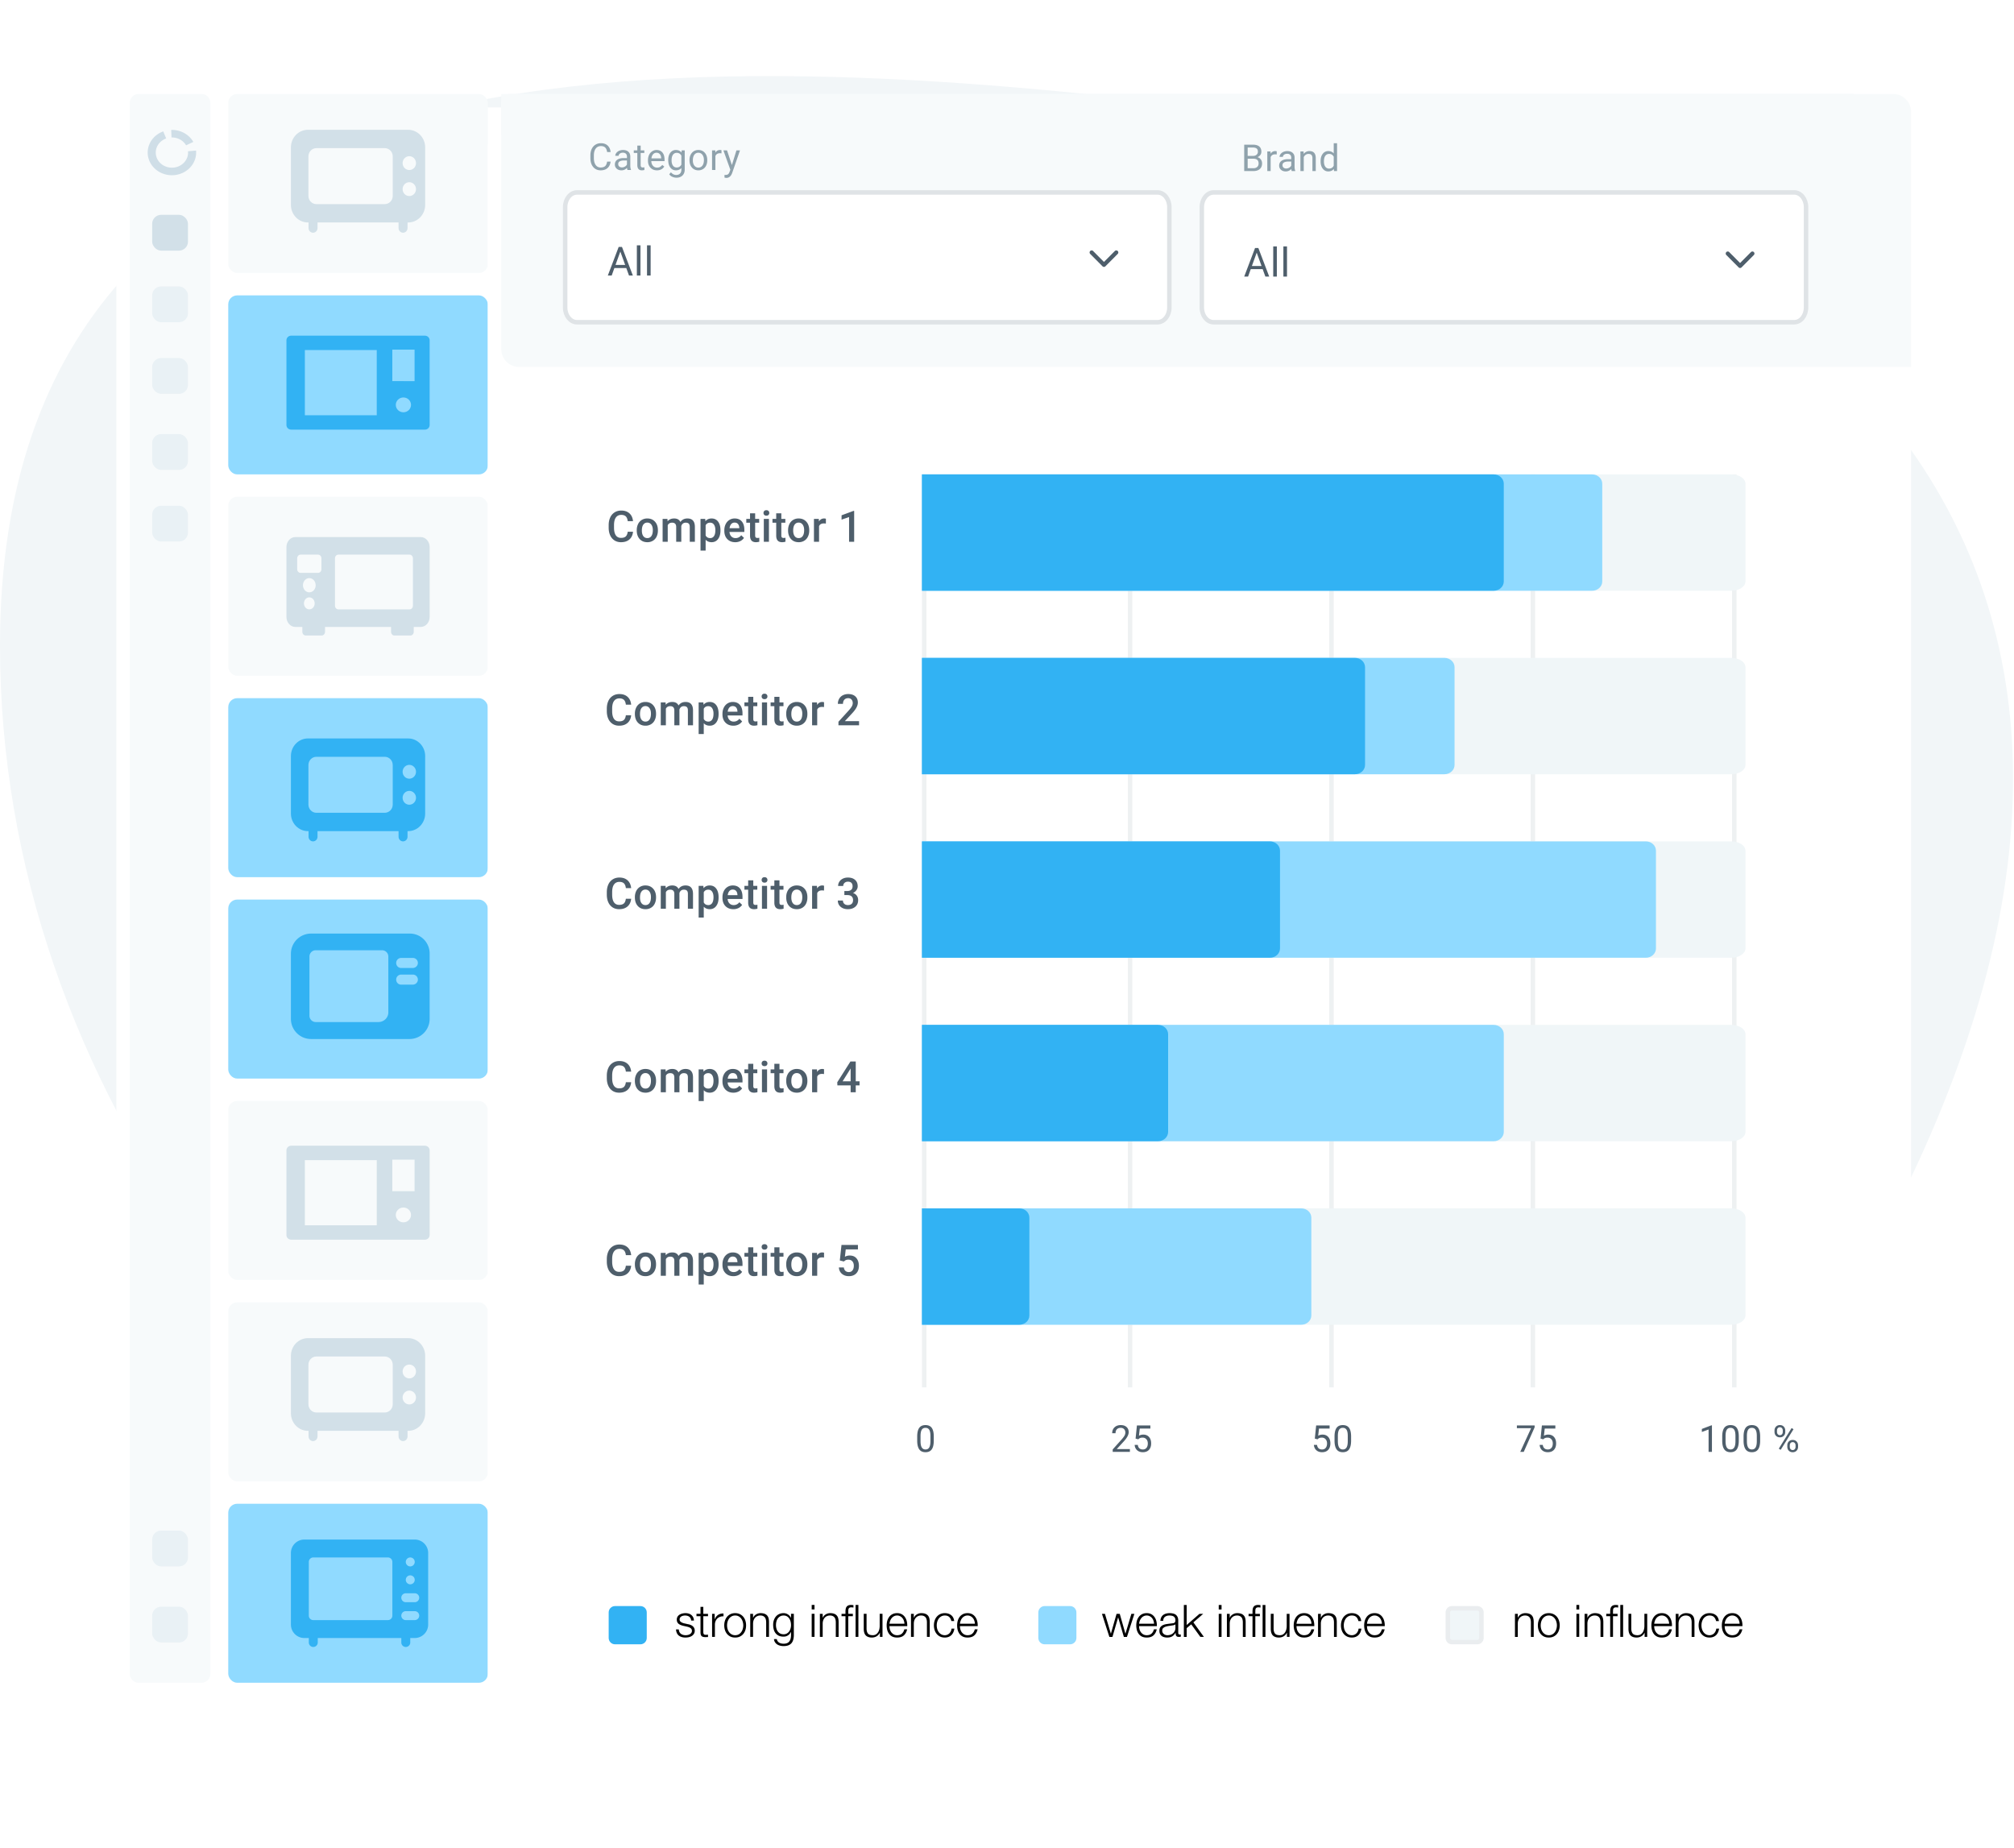 <svg width="450" height="413" fill="none" xmlns="http://www.w3.org/2000/svg"><path d="M0 144.233c0-144 160.827-134.173 279-119 118.173 15.173 221.358 93.959 144 246-149 224-423 71-423-127z" fill="#F2F6F8"/><g filter="url(#filter0_d)"><path fill-rule="evenodd" clip-rule="evenodd" d="M26 20a4 4 0 014-4h386a4 4 0 014 4v357a4 4 0 01-4 4H30a4 4 0 01-4-4V20z" fill="#fff"/></g><path fill-rule="evenodd" clip-rule="evenodd" d="M31 376a2 2 0 01-2-2V23a2 2 0 012-2h14a2 2 0 012 2v351a2 2 0 01-2 2H31z" fill="#F7FAFB"/><path fill-rule="evenodd" clip-rule="evenodd" d="M41.579 32.47c-.595-1.019-1.707-1.68-2.945-1.75a3.66 3.66 0 00-.31-.005l-.07-1.686c.163-.004.326-.003.49.006 1.881.108 3.566 1.123 4.45 2.679l-1.615.755zm-5.93 5.974c-1.745-.969-2.765-2.771-2.639-4.667.13-1.98 1.486-3.706 3.467-4.416l.65 1.578c-1.742.62-2.691 2.38-2.19 4.06.5 1.679 2.286 2.725 4.12 2.414 1.834-.311 3.113-1.877 2.951-3.614l1.796-.153c.178 1.892-.79 3.718-2.51 4.73a5.734 5.734 0 01-5.644.069z" fill="#CFDEE7"/><rect x="34" y="48" width="8" height="8" rx="2" fill="#D2E0E8"/><rect x="34" y="64" width="8" height="8" rx="2" fill="#E9F1F5"/><rect x="34" y="80" width="8" height="8" rx="2" fill="#E9F1F5"/><rect x="34" y="97" width="8" height="8" rx="2" fill="#E9F1F5"/><rect x="34" y="113" width="8" height="8" rx="2" fill="#E9F1F5"/><rect x="34" y="342" width="8" height="8" rx="2" fill="#E9F1F5"/><rect x="34" y="359" width="8" height="8" rx="2" fill="#E9F1F5"/><rect x="112" y="21" width="304" height="40" rx="2" fill="#F7FAFB"/><rect x="51" y="21" width="58" height="40" rx="2" fill="#F7FAFB"/><path d="M91.198 29H68.802C66.705 29 65 30.762 65 32.928v12.854c0 2.165 1.705 3.927 3.802 3.927h.14v1.255c0 .572.449 1.036 1.002 1.036.554 0 1.003-.464 1.003-1.035v-1.256h18.106v1.255c0 .572.45 1.036 1.003 1.036.553 0 1.002-.464 1.002-1.036V49.71h.14c2.097 0 3.802-1.762 3.802-3.928V32.928C95 30.762 93.294 29 91.198 29zm-3.447 14.774c0 1.014-.796 1.836-1.778 1.836H70.69c-.982 0-1.777-.822-1.777-1.836v-8.839c0-1.014.795-1.836 1.777-1.836h15.284c.982 0 1.777.822 1.777 1.836v8.84zm3.703.034c-.827 0-1.497-.692-1.497-1.546 0-.854.67-1.547 1.497-1.547.826 0 1.496.693 1.496 1.547s-.67 1.546-1.496 1.546zm0-5.814c-.827 0-1.497-.693-1.497-1.547s.67-1.546 1.497-1.546c.826 0 1.496.692 1.496 1.546 0 .854-.67 1.547-1.496 1.547z" fill="#D2E0E8"/><path fill-rule="evenodd" clip-rule="evenodd" d="M122 41a3 3 0 013-3h54a3 3 0 110 6h-54a3 3 0 01-3-3zm104 0a3 3 0 013-3h54a3 3 0 110 6h-54a3 3 0 01-3-3zm104 0a3 3 0 013-3h54a3 3 0 110 6h-54a3 3 0 01-3-3z" fill="#D2E0E8"/><rect x="51" y="66" width="58" height="40" rx="2" fill="#90DAFF"/><path d="M94.937 75H65.063c-.587 0-1.063.463-1.063 1.034v18.931c0 .572.476 1.035 1.063 1.035h29.874c.587 0 1.063-.463 1.063-1.034V76.035c0-.572-.476-1.035-1.063-1.035zM84.18 92.78H68.116V78.22H84.18v14.56zm5.955-.659c-.939 0-1.7-.741-1.7-1.655s.761-1.655 1.7-1.655c.94 0 1.701.74 1.701 1.655 0 .914-.761 1.655-1.7 1.655zm2.495-6.96l-4.975-.006V78.12h4.975v7.04z" fill="#32B2F3"/><rect x="112" y="66" width="304" height="40" rx="2" fill="#F7FAFB"/><path fill-rule="evenodd" clip-rule="evenodd" d="M122 86a3 3 0 013-3h54a3 3 0 110 6h-54a3 3 0 01-3-3zm104 0a3 3 0 013-3h54a3 3 0 110 6h-54a3 3 0 01-3-3zm104 0a3 3 0 013-3h54a3 3 0 110 6h-54a3 3 0 01-3-3z" fill="#D2E0E8"/><rect x="112" y="111" width="304" height="40" rx="2" fill="#F7FAFB"/><rect x="51" y="111" width="58" height="40" rx="2" fill="#F7FAFB"/><path d="M66 120h28c1.105 0 2 1.002 2 2.237v15.611c0 1.236-.895 2.238-2 2.238h-1.556v1.081c0 .46-.334.833-.745.833h-3.577c-.412 0-.745-.373-.745-.833v-1.081H72.622v1.081c0 .46-.334.833-.745.833H68.3c-.412 0-.745-.373-.745-.833v-1.081H66c-1.105 0-2-1.002-2-2.238v-15.611c0-1.235.895-2.237 2-2.237zm8.844 15.326c0 .46.333.833.745.833h15.933c.41 0 .744-.373.744-.833v-10.565c0-.46-.333-.833-.744-.833H75.589c-.412 0-.745.373-.745.833v10.565zm-5.734.833c.663 0 1.2-.6 1.2-1.343 0-.742-.537-1.342-1.2-1.342-.662 0-1.2.6-1.2 1.342 0 .743.538 1.343 1.2 1.343zm0-3.804c.786 0 1.423-.712 1.423-1.59 0-.88-.637-1.592-1.423-1.592-.785 0-1.421.712-1.421 1.592 0 .878.636 1.59 1.421 1.59zm-2.71-5.184c0 .46.333.833.745.833h3.933c.411 0 .744-.373.744-.833v-2.41c0-.46-.333-.833-.744-.833h-3.933c-.412 0-.745.373-.745.833v2.41z" fill="#D2E0E8"/><path fill-rule="evenodd" clip-rule="evenodd" d="M122 131a3 3 0 013-3h54a3 3 0 110 6h-54a3 3 0 01-3-3zm104 0a3 3 0 013-3h54a3 3 0 110 6h-54a3 3 0 01-3-3zm104 0a3 3 0 013-3h54a3 3 0 110 6h-54a3 3 0 01-3-3z" fill="#D2E0E8"/><rect x="112" y="156" width="304" height="40" rx="2" fill="#F7FAFB"/><rect x="51" y="156" width="58" height="40" rx="2" fill="#90DAFF"/><path d="M91.198 165H68.802c-2.097 0-3.802 1.762-3.802 3.928v12.854c0 2.165 1.705 3.927 3.802 3.927h.14v1.256c0 .571.449 1.035 1.002 1.035.554 0 1.003-.464 1.003-1.035v-1.256h18.106v1.255c0 .572.45 1.036 1.003 1.036.553 0 1.002-.464 1.002-1.036v-1.255h.14c2.097 0 3.802-1.762 3.802-3.928v-12.853c0-2.166-1.706-3.928-3.802-3.928zm-3.447 14.774c0 1.014-.796 1.836-1.778 1.836H70.69c-.982 0-1.777-.822-1.777-1.836v-8.839c0-1.014.795-1.836 1.777-1.836h15.284c.982 0 1.777.822 1.777 1.836v8.839zm3.703.034c-.827 0-1.497-.692-1.497-1.546 0-.854.67-1.546 1.497-1.546.826 0 1.496.692 1.496 1.546 0 .854-.67 1.546-1.496 1.546zm0-5.814c-.827 0-1.497-.692-1.497-1.546 0-.855.67-1.547 1.497-1.547.826 0 1.496.693 1.496 1.547s-.67 1.546-1.496 1.546z" fill="#32B2F3"/><path fill-rule="evenodd" clip-rule="evenodd" d="M122 176a3 3 0 013-3h54a3 3 0 110 6h-54a3 3 0 01-3-3zm104 0a3 3 0 013-3h54a3 3 0 110 6h-54a3 3 0 01-3-3zm104 0a3 3 0 013-3h54a3 3 0 110 6h-54a3 3 0 01-3-3z" fill="#D2E0E8"/><rect x="51" y="201" width="58" height="40" rx="2" fill="#90DAFF"/><path d="M91.576 208.601H69.494A4.502 4.502 0 0065 213.095v14.57c0 2.457 2.001 4.494 4.494 4.494h22.012A4.503 4.503 0 0096 227.665V213.06c0-2.458-1.966-4.459-4.424-4.459zm-7.021 19.766H70.547a1.408 1.408 0 01-1.404-1.404v-13.236c0-.772.632-1.404 1.404-1.404h14.815c.773 0 1.405.632 1.405 1.404v12.428c.035 1.229-.983 2.212-2.212 2.212zm7.653-8.356h-2.563a1.109 1.109 0 01-1.123-1.123 1.11 1.11 0 011.123-1.124h2.599a1.11 1.11 0 011.123 1.124c0 .632-.527 1.123-1.159 1.123zm0-3.721h-2.563a1.11 1.11 0 01-1.123-1.124 1.11 1.11 0 011.123-1.123h2.599a1.11 1.11 0 011.123 1.123c0 .632-.527 1.124-1.159 1.124z" fill="#32B2F3"/><rect x="112" y="201" width="304" height="40" rx="2" fill="#F7FAFB"/><path fill-rule="evenodd" clip-rule="evenodd" d="M122 221a3 3 0 013-3h54a3 3 0 110 6h-54a3 3 0 01-3-3zm104 0a3 3 0 013-3h54a3 3 0 110 6h-54a3 3 0 01-3-3zm104 0a3 3 0 013-3h54a3 3 0 110 6h-54a3 3 0 01-3-3z" fill="#D2E0E8"/><rect x="112" y="246" width="304" height="40" rx="2" fill="#F7FAFB"/><rect x="51" y="246" width="58" height="40" rx="2" fill="#F7FAFB"/><path d="M94.937 256H65.063c-.587 0-1.063.463-1.063 1.035v18.93c0 .572.476 1.035 1.063 1.035h29.874c.587 0 1.063-.463 1.063-1.035v-18.93c0-.572-.476-1.035-1.063-1.035zM84.18 273.779H68.116v-14.558H84.18v14.558zm5.955-.658c-.939 0-1.7-.741-1.7-1.655s.761-1.655 1.7-1.655c.94 0 1.701.741 1.701 1.655s-.761 1.655-1.7 1.655zm2.495-6.96l-4.975-.006v-7.035h4.975v7.041z" fill="#D2E0E8"/><path fill-rule="evenodd" clip-rule="evenodd" d="M122 266a3 3 0 013-3h54a3 3 0 110 6h-54a3 3 0 01-3-3zm104 0a3 3 0 013-3h54a3 3 0 110 6h-54a3 3 0 01-3-3zm104 0a3 3 0 013-3h54a3 3 0 110 6h-54a3 3 0 01-3-3z" fill="#D2E0E8"/><rect x="112" y="291" width="304" height="40" rx="2" fill="#F7FAFB"/><rect x="51" y="291" width="58" height="40" rx="2" fill="#F7FAFB"/><path d="M91.198 299H68.802c-2.097 0-3.802 1.762-3.802 3.928v12.854c0 2.165 1.705 3.927 3.802 3.927h.14v1.256c0 .571.449 1.035 1.002 1.035.554 0 1.003-.464 1.003-1.035v-1.256h18.106v1.255c0 .572.45 1.036 1.003 1.036.553 0 1.002-.464 1.002-1.036v-1.255h.14c2.097 0 3.802-1.762 3.802-3.928v-12.853c0-2.166-1.706-3.928-3.802-3.928zm-3.447 14.774c0 1.014-.796 1.836-1.778 1.836H70.69c-.982 0-1.777-.822-1.777-1.836v-8.839c0-1.014.795-1.836 1.777-1.836h15.284c.982 0 1.777.822 1.777 1.836v8.839zm3.703.034c-.827 0-1.497-.692-1.497-1.546 0-.854.67-1.546 1.497-1.546.826 0 1.496.692 1.496 1.546 0 .854-.67 1.546-1.496 1.546zm0-5.814c-.827 0-1.497-.692-1.497-1.546 0-.855.67-1.547 1.497-1.547.826 0 1.496.693 1.496 1.547s-.67 1.546-1.496 1.546z" fill="#D2E0E8"/><path fill-rule="evenodd" clip-rule="evenodd" d="M122 311a3 3 0 013-3h54a3 3 0 110 6h-54a3 3 0 01-3-3zm104 0a3 3 0 013-3h54a3 3 0 110 6h-54a3 3 0 01-3-3zm104 0a3 3 0 013-3h54a3 3 0 110 6h-54a3 3 0 01-3-3z" fill="#D2E0E8"/><rect x="51" y="336" width="58" height="40" rx="2" fill="#90DAFF"/><path d="M92.667 344H68c-1.654 0-3 1.346-3 3v16c0 1.654 1.346 3 3 3h1v1a1 1 0 002 0v-1h18.667v1a1 1 0 002 0v-1h1c1.654 0 3-1.346 3-3v-16c0-1.654-1.346-3-3-3zm-5 17a1 1 0 01-1 1H70a1 1 0 01-1-1v-12a1 1 0 011-1h16.667a1 1 0 011 1v12zm4-13a1 1 0 110 2 1 1 0 010-2zm0 4a1 1 0 110 2 1 1 0 010-2zm1 10h-2a1 1 0 010-2h2a1 1 0 010 2zm0-4h-2a1 1 0 010-2h2a1 1 0 010 2z" fill="#32B2F3"/><rect x="112" y="336" width="304" height="40" rx="2" fill="#F7FAFB"/><path fill-rule="evenodd" clip-rule="evenodd" d="M122 356a3 3 0 013-3h54a3 3 0 110 6h-54a3 3 0 01-3-3zm104 0a3 3 0 013-3h54a3 3 0 110 6h-54a3 3 0 01-3-3zm104 0a3 3 0 013-3h54a3 3 0 110 6h-54a3 3 0 01-3-3z" fill="#D2E0E8"/><path d="M424.565 30h-313.13C110.09 30 109 31.24 109 32.768v345.464c0 1.529 1.09 2.768 2.435 2.768h313.13c1.345 0 2.435-1.239 2.435-2.768V32.768c0-1.529-1.09-2.768-2.435-2.768z" fill="#fff"/><path d="M423 21H112v57a4 4 0 004 4h311V25a4 4 0 00-4-4z" fill="#F7FAFB"/><path d="M259.346 43h-130.45c-1.256 0-2.275 1.3-2.275 2.905v23.238c0 1.605 1.019 2.905 2.275 2.905h130.45c1.256 0 2.275-1.3 2.275-2.905V45.905c0-1.605-1.019-2.905-2.275-2.905z" fill="#fff"/><path d="M258.638 43H128.917c-1.458 0-2.64 1.466-2.64 3.274v22.452c0 1.808 1.182 3.274 2.64 3.274h129.721c1.458 0 2.639-1.466 2.639-3.274V46.274c0-1.808-1.181-3.274-2.639-3.274z" stroke="#DFE3E6"/><path d="M139.935 59.892h-2.662l-.598 1.667h-.864l2.426-6.389h.733l2.432 6.39h-.86l-.607-1.668zm-2.409-.694h2.16l-1.082-2.988-1.078 2.988zm5.578 2.361h-.807v-6.74h.807v6.74zm2.27 0h-.808v-6.74h.808v6.74z" fill="#4E5E6B"/><path d="M136.43 36.107c-.073.624-.302 1.106-.689 1.446-.384.338-.896.507-1.535.507-.693 0-1.249-.25-1.668-.75-.416-.5-.624-1.168-.624-2.005v-.567c0-.548.096-1.03.29-1.446.196-.416.472-.734.83-.956.357-.224.77-.336 1.24-.336.624 0 1.123.175 1.499.527.376.348.595.831.657 1.45h-.778c-.067-.47-.213-.81-.439-1.021-.223-.21-.536-.316-.939-.316-.494 0-.882.184-1.164.55-.279.368-.419.89-.419 1.568v.572c0 .64.133 1.149.399 1.527.266.378.638.567 1.116.567.43 0 .759-.098.987-.292.231-.197.384-.539.459-1.025h.778zm3.771 1.872c-.043-.087-.078-.24-.104-.462-.347.362-.76.543-1.241.543-.43 0-.783-.122-1.06-.365a1.197 1.197 0 01-.411-.931c0-.457.172-.81.516-1.062.346-.254.833-.38 1.458-.38h.726v-.345c0-.262-.078-.47-.234-.624-.156-.156-.386-.235-.689-.235-.266 0-.489.068-.669.203-.18.135-.27.298-.27.49h-.749c0-.219.076-.43.23-.632.155-.205.365-.367.628-.486.266-.119.557-.178.874-.178.503 0 .896.127 1.181.38.284.252.432.599.443 1.042v2.017c0 .402.051.722.153.96v.065h-.782zm-1.236-.572c.233 0 .455-.06.664-.182.21-.121.361-.28.456-.474v-.899h-.585c-.913 0-1.369.269-1.369.806 0 .235.077.419.233.551.156.132.356.198.601.198zm4.182-4.872v1.06h.814v.58h-.814v2.718c0 .176.036.308.109.397.072.086.196.13.37.13.086 0 .205-.017.355-.049v.608a2.151 2.151 0 01-.572.08c-.333 0-.584-.1-.754-.303-.169-.203-.253-.49-.253-.863v-2.718h-.794v-.58h.794v-1.06h.745zm3.634 5.525c-.59 0-1.071-.195-1.442-.584-.37-.391-.556-.914-.556-1.567v-.138c0-.435.082-.822.246-1.163a1.94 1.94 0 01.693-.801c.298-.195.62-.292.967-.292.567 0 1.007.188 1.321.563.315.375.472.913.472 1.612v.312h-2.953c.01.432.135.782.374 1.049.242.265.548.397.919.397.263 0 .486-.054.669-.162.182-.108.342-.251.479-.43l.455.357c-.365.565-.913.847-1.644.847zm-.092-3.93a.991.991 0 00-.758.333c-.204.218-.33.526-.378.923h2.183v-.056c-.021-.381-.123-.676-.306-.883-.183-.211-.43-.316-.741-.316zm2.619 1.62c0-.682.157-1.225.471-1.627a1.504 1.504 0 011.249-.608c.532 0 .947.189 1.245.567l.037-.486h.681v4.277c0 .567-.168 1.014-.504 1.341-.333.327-.782.49-1.346.49-.314 0-.622-.067-.922-.202a1.586 1.586 0 01-.689-.555l.386-.45c.32.397.711.596 1.173.596.362 0 .644-.103.846-.308.204-.206.306-.494.306-.867v-.377c-.298.346-.705.519-1.221.519-.51 0-.924-.207-1.241-.62-.314-.413-.471-.976-.471-1.69zm.749.086c0 .494.101.883.303 1.166.201.281.483.422.846.422.47 0 .815-.215 1.035-.644v-2.001c-.228-.419-.571-.628-1.027-.628a.988.988 0 00-.85.425c-.204.284-.307.704-.307 1.26zm4.001-.09c0-.429.084-.815.251-1.158.169-.343.403-.607.7-.794.301-.186.644-.28 1.028-.28.594 0 1.073.207 1.438.62.368.414.552.963.552 1.65v.052c0 .427-.082.81-.246 1.15a1.836 1.836 0 01-.697.79 1.912 1.912 0 01-1.039.284c-.591 0-1.071-.207-1.439-.62-.365-.413-.548-.96-.548-1.64v-.053zm.75.09c0 .486.111.876.334 1.17.226.295.527.442.903.442.379 0 .679-.148.902-.446.223-.3.335-.718.335-1.255 0-.48-.114-.87-.343-1.167-.225-.3-.526-.45-.902-.45a1.07 1.07 0 00-.891.442c-.225.294-.338.716-.338 1.264zm6.399-1.568a2.237 2.237 0 00-.368-.028c-.489 0-.82.21-.995.628v3.11h-.745v-4.382h.725l.012.506c.245-.391.592-.587 1.04-.587a.76.76 0 01.331.057v.696zm2.324 2.613l1.016-3.285h.797l-1.752 5.06c-.271.728-.702 1.093-1.294 1.093l-.141-.012-.277-.053v-.608l.201.017c.252 0 .448-.052.588-.154.142-.103.259-.29.351-.563l.165-.446-1.555-4.334h.814l1.087 3.285z" fill="#8FA2AC"/><path d="M246.665 58.525l-2.427-2.44a.454.454 0 00-.647 0 .461.461 0 000 .653l2.75 2.765c.179.18.469.18.648 0l2.75-2.765a.461.461 0 000-.652.455.455 0 00-.648 0l-2.426 2.439z" fill="#4E5E6B"/><path d="M401.257 43H270.808c-1.257 0-2.276 1.3-2.276 2.905v23.238c0 1.605 1.019 2.905 2.276 2.905h130.449c1.257 0 2.275-1.3 2.275-2.905V45.905c0-1.605-1.018-2.905-2.275-2.905z" fill="#fff"/><path d="M400.893 43H271.172c-1.458 0-2.64 1.466-2.64 3.274v22.452c0 1.808 1.182 3.274 2.64 3.274h129.721c1.457 0 2.639-1.466 2.639-3.274V46.274c0-1.808-1.182-3.274-2.639-3.274z" stroke="#DFE3E6"/><path d="M282.124 60.135h-2.662l-.598 1.667H278l2.426-6.389h.733l2.432 6.39h-.86l-.607-1.668zm-2.409-.694h2.16l-1.082-2.988-1.078 2.988zm5.578 2.361h-.807v-6.74h.807v6.74zm2.27 0h-.807v-6.74h.807v6.74z" fill="#4E5E6B"/><path d="M278 38.222v-5.898h1.918c.636 0 1.114.132 1.434.397.322.265.483.656.483 1.175 0 .275-.077.52-.233.733a1.53 1.53 0 01-.636.49c.317.089.566.26.749.51.185.249.278.546.278.892 0 .529-.171.944-.512 1.247-.341.302-.823.454-1.446.454H278zm.774-2.759v2.123h1.277c.36 0 .643-.093.85-.28.21-.189.314-.448.314-.777 0-.71-.384-1.066-1.152-1.066h-1.289zm0-.624h1.168c.339 0 .608-.085.81-.255.204-.17.306-.4.306-.692 0-.324-.094-.56-.282-.705-.188-.149-.474-.223-.858-.223h-1.144v1.875zm6.494-.328a2.215 2.215 0 00-.366-.028c-.489 0-.82.21-.995.628v3.11h-.745V33.84h.725l.012.506c.245-.391.591-.587 1.039-.587.146 0 .256.019.33.057v.696zm3.357 3.71c-.043-.086-.077-.24-.104-.461a1.661 1.661 0 01-1.241.543c-.43 0-.783-.122-1.06-.365a1.197 1.197 0 01-.411-.931c0-.457.172-.81.516-1.062.346-.254.832-.38 1.458-.38h.725v-.345c0-.262-.077-.47-.233-.624-.156-.156-.385-.234-.689-.234-.266 0-.489.067-.669.202-.18.135-.27.298-.27.49h-.749c0-.219.076-.43.229-.632a1.59 1.59 0 01.629-.486c.266-.119.557-.178.874-.178.502 0 .896.127 1.18.38.286.252.433.599.444 1.042v2.017c0 .402.051.722.153.96v.065h-.782zm-1.237-.57c.234 0 .455-.061.665-.183.21-.121.361-.28.455-.474v-.899h-.584c-.913 0-1.37.269-1.37.806 0 .235.079.419.234.551a.895.895 0 00.6.199zm3.877-3.812l.024.55a1.585 1.585 0 011.305-.631c.921 0 1.386.523 1.394 1.567v2.897h-.745v-2.9c-.003-.316-.076-.55-.218-.701-.139-.152-.358-.227-.657-.227-.241 0-.453.065-.636.194-.182.13-.325.3-.427.51v3.124h-.746v-4.383h.706zm3.804 2.155c0-.672.158-1.213.475-1.62a1.5 1.5 0 011.245-.616c.51 0 .914.175 1.212.526V32h.746v6.222h-.685l-.037-.47c-.297.367-.713.55-1.244.55-.505 0-.918-.207-1.237-.623-.317-.416-.475-.959-.475-1.628v-.057zm.745.085c0 .497.102.886.306 1.166a.988.988 0 00.846.422c.473 0 .818-.214 1.035-.64v-2.013c-.223-.414-.565-.62-1.027-.62-.365 0-.65.142-.854.425-.204.284-.306.704-.306 1.26z" fill="#8FA2AC"/><path d="M388.798 58.768l-2.427-2.44a.456.456 0 00-.648 0 .463.463 0 000 .653l2.751 2.765c.179.18.469.18.648 0l2.75-2.765a.463.463 0 000-.652.456.456 0 00-.648 0l-2.426 2.439z" fill="#4E5E6B"/><path fill-rule="evenodd" clip-rule="evenodd" d="M253 106v204h-1V106h1zm-46 0v204h-1V106h1zm91 0v204h-1V106h1zm45 0v204h-1V106h1zm45 0v204h-1V106h1z" fill="#8FA2AC" fill-opacity=".15"/><path d="M208.638 321.886c0 .878-.149 1.53-.447 1.956-.298.428-.764.641-1.398.641-.626 0-1.089-.208-1.39-.624-.301-.419-.457-1.042-.467-1.871v-1.001c0-.866.149-1.511.446-1.932.299-.421.766-.632 1.402-.632.632 0 1.096.204 1.395.612.298.405.451 1.032.459 1.879v.972zm-.745-1.024c0-.635-.089-1.097-.266-1.386-.178-.291-.458-.437-.843-.437-.38 0-.659.144-.834.433-.174.289-.264.734-.269 1.333v1.199c0 .637.091 1.108.274 1.413.185.303.464.454.838.454.368 0 .641-.143.817-.429.18-.287.275-.737.283-1.353v-1.227zm44.568 3.54h-3.844v-.538l2.031-2.269c.301-.343.507-.621.62-.835a1.4 1.4 0 00.173-.667c0-.309-.092-.561-.278-.758-.185-.197-.432-.296-.741-.296-.371 0-.659.107-.866.32-.205.211-.306.505-.306.883h-.746c0-.543.174-.982.52-1.316.349-.335.815-.502 1.398-.502.545 0 .976.144 1.293.433.317.286.476.668.476 1.146 0 .581-.368 1.272-1.104 2.074l-1.571 1.713h2.945v.612zm1.269-2.957l.298-2.94h3.006v.692h-2.373l-.177 1.608c.287-.17.614-.255.979-.255.534 0 .958.179 1.272.535.315.354.472.833.472 1.437 0 .608-.163 1.088-.491 1.438-.326.349-.781.523-1.366.523-.518 0-.941-.145-1.269-.434-.328-.288-.515-.688-.56-1.198h.705c.045.337.165.592.358.765.194.17.449.255.766.255.347 0 .617-.118.813-.356.199-.238.299-.566.299-.984 0-.394-.107-.71-.323-.948-.211-.241-.495-.361-.85-.361-.325 0-.58.072-.765.215l-.198.162-.596-.154zm40.047 0l.298-2.94h3.006v.692h-2.373l-.177 1.608c.287-.17.613-.255.979-.255.534 0 .958.179 1.273.535.314.354.471.833.471 1.437 0 .608-.164 1.088-.491 1.438-.326.349-.781.523-1.367.523-.517 0-.941-.145-1.268-.434-.328-.288-.515-.688-.561-1.198h.706c.045.337.165.592.358.765.193.17.449.255.765.255.347 0 .618-.118.814-.356.199-.238.299-.566.299-.984 0-.394-.108-.71-.323-.948-.212-.241-.495-.361-.849-.361-.326 0-.581.072-.766.215l-.198.162-.596-.154zm8.107.441c0 .878-.15 1.53-.448 1.957-.298.427-.764.64-1.398.64-.626 0-1.089-.208-1.389-.624-.302-.419-.457-1.042-.468-1.871v-1c0-.867.149-1.511.447-1.932.298-.422.766-.632 1.403-.632.631 0 1.095.203 1.393.611.298.405.451 1.032.46 1.88v.971zm-.746-1.024c0-.635-.088-1.096-.266-1.385-.177-.292-.458-.438-.841-.438-.382 0-.66.145-.834.434-.175.288-.265.733-.271 1.332v1.199c0 .637.092 1.109.275 1.414.185.302.464.453.837.453.368 0 .641-.143.818-.429.18-.286.274-.737.282-1.353v-1.227zm41.752-1.937l-2.429 5.477h-.782l2.421-5.282h-3.174v-.616h3.964v.421zm1.326 2.52l.298-2.941h3.006v.693h-2.373l-.177 1.608c.287-.17.614-.255.979-.255.534 0 .958.178 1.272.534.315.354.472.833.472 1.438 0 .608-.164 1.088-.492 1.438-.325.349-.78.523-1.365.523-.518 0-.941-.145-1.269-.434-.328-.289-.515-.688-.56-1.198h.705c.045.337.165.592.358.765.194.17.449.255.766.255.347 0 .617-.118.813-.356.199-.238.299-.566.299-.984 0-.395-.107-.71-.323-.948-.211-.241-.495-.361-.85-.361-.325 0-.58.072-.765.215l-.198.162-.596-.154zm38.292 2.957h-.749v-4.994l-1.503.555v-.68l2.136-.807h.116v5.926zm6-2.515c0 .878-.15 1.529-.448 1.956-.298.427-.764.64-1.398.64-.626 0-1.089-.208-1.39-.623-.301-.419-.456-1.043-.467-1.872v-1c0-.867.149-1.511.447-1.932.298-.422.766-.632 1.403-.632.631 0 1.095.203 1.393.611.298.405.451 1.032.46 1.88v.972zm-.746-1.025c0-.634-.088-1.096-.266-1.385-.177-.292-.458-.438-.841-.438-.382 0-.66.145-.835.434-.174.289-.264.733-.27 1.332v1.199c0 .638.092 1.109.275 1.414.185.303.464.453.837.453.368 0 .641-.143.818-.429.18-.286.274-.737.282-1.353v-1.227zm5.516 1.025c0 .878-.149 1.529-.447 1.956-.298.427-.764.64-1.398.64-.626 0-1.089-.208-1.39-.623-.301-.419-.457-1.043-.468-1.872v-1c0-.867.15-1.511.448-1.932.298-.422.765-.632 1.402-.632.631 0 1.096.203 1.394.611.298.405.451 1.032.459 1.88v.972zm-.745-1.025c0-.634-.089-1.096-.266-1.385-.177-.292-.458-.438-.842-.438-.382 0-.659.145-.834.434-.175.289-.265.733-.27 1.332v1.199c0 .638.091 1.109.274 1.414.185.303.465.453.838.453.368 0 .64-.143.818-.429.18-.286.273-.737.282-1.353v-1.227zm3.957-1.223c0-.354.112-.645.335-.875.225-.229.514-.344.866-.344.357 0 .646.116.866.348.223.23.334.528.334.895v.288c0 .356-.112.648-.338.875-.223.223-.508.335-.854.335-.349 0-.638-.112-.866-.335-.228-.227-.343-.529-.343-.903v-.284zm.556.312c0 .21.059.384.177.522a.603.603 0 00.476.203.578.578 0 00.459-.199c.118-.132.177-.313.177-.543v-.295a.784.784 0 00-.173-.522.579.579 0 00-.471-.207.58.58 0 00-.472.207c-.115.137-.173.316-.173.538v.296zm2.301 3.005c0-.354.111-.644.334-.871.225-.229.514-.344.866-.344s.641.113.867.341c.225.226.338.527.338.902v.288c0 .354-.113.646-.338.875-.223.227-.509.34-.859.34-.349 0-.638-.112-.866-.336-.228-.226-.342-.528-.342-.903v-.292zm.556.316c0 .214.058.389.177.527a.6.6 0 00.475.202.586.586 0 00.464-.198c.115-.136.173-.317.173-.547v-.3a.769.769 0 00-.177-.523.588.588 0 00-.468-.202.602.602 0 00-.467.202c-.119.133-.177.313-.177.54v.299zm-2.035.684l-.423-.266 2.864-4.61.424.267-2.865 4.609zm-256.429-205.14c-.07.734-.339 1.307-.809 1.719-.47.41-1.095.615-1.876.615-.545 0-1.025-.129-1.442-.388a2.57 2.57 0 01-.959-1.11c-.226-.479-.343-1.035-.353-1.668v-.643c0-.649.115-1.221.344-1.715a2.59 2.59 0 01.982-1.144c.429-.268.924-.402 1.485-.402.756 0 1.363.207 1.824.62.461.412.728.995.804 1.748h-1.185c-.056-.495-.201-.851-.432-1.068-.229-.221-.566-.331-1.011-.331-.517 0-.915.19-1.194.572-.276.378-.416.934-.423 1.668v.61c0 .743.132 1.31.395 1.701.266.391.655.586 1.165.586.467 0 .819-.105 1.054-.317.234-.211.384-.562.446-1.053h1.185zm.832-.365c0-.5.099-.951.296-1.351a2.16 2.16 0 01.832-.927 2.327 2.327 0 011.232-.325c.686 0 1.242.222 1.668.666.429.444.661 1.033.696 1.767l.004.27c0 .504-.097.954-.291 1.351a2.118 2.118 0 01-.827.922 2.343 2.343 0 01-1.241.326c-.718 0-1.292-.24-1.725-.718-.429-.483-.644-1.124-.644-1.924v-.057zm1.143.1c0 .526.107.939.323 1.238.217.296.517.444.903.444.385 0 .685-.151.897-.454.217-.302.325-.745.325-1.328 0-.516-.111-.925-.333-1.228a1.054 1.054 0 00-.898-.454c-.373 0-.669.15-.889.449-.219.297-.328.74-.328 1.333zm5.715-2.608l.033.533c.357-.419.846-.628 1.467-.628.679 0 1.145.261 1.396.784.37-.523.89-.784 1.56-.784.561 0 .978.155 1.251.468.275.312.416.771.423 1.38v3.359h-1.143v-3.326c0-.325-.07-.563-.211-.714-.141-.151-.374-.227-.7-.227-.261 0-.474.071-.64.213a1.1 1.1 0 00-.343.548l.005 3.506h-1.142v-3.364c-.016-.602-.322-.903-.917-.903-.458 0-.781.187-.973.563v3.704h-1.142v-5.112h1.076zm11.845 2.608c0 .791-.178 1.422-.535 1.895-.358.469-.837.704-1.439.704-.557 0-1.004-.185-1.339-.553v2.424h-1.142v-7.078h1.053l.046.519c.336-.41.792-.614 1.369-.614.62 0 1.105.233 1.457.699.354.463.53 1.107.53 1.933v.071zm-1.137-.1c0-.51-.102-.914-.305-1.214-.201-.299-.489-.449-.865-.449-.467 0-.802.194-1.006.581v2.269c.207.396.545.595 1.015.595a.978.978 0 00.851-.439c.206-.297.31-.744.31-1.343zm4.438 2.699c-.724 0-1.311-.229-1.763-.685-.448-.46-.672-1.072-.672-1.834v-.142c0-.51.097-.965.292-1.365.197-.404.473-.717.827-.941a2.177 2.177 0 011.184-.335c.693 0 1.227.222 1.603.666.379.444.569 1.072.569 1.885v.464h-3.323c.034.422.174.756.418 1.001.247.246.557.369.931.369.523 0 .949-.213 1.278-.638l.615.591a2.066 2.066 0 01-.817.713 2.545 2.545 0 01-1.142.251zm-.136-4.381a.965.965 0 00-.762.331c-.191.22-.314.528-.367.921h2.177v-.085c-.025-.384-.128-.674-.306-.869-.178-.199-.426-.298-.742-.298zm4.587-2.069v1.243h.898v.85h-.898v2.854c0 .195.038.338.113.425.078.085.217.128.414.128.131 0 .265-.016.399-.047v.888c-.259.072-.51.109-.752.109-.877 0-1.316-.487-1.316-1.461v-2.896h-.837v-.85h.837V114.7h1.142zm3.08 6.355h-1.143v-5.112h1.143v5.112zm-1.213-6.44c0-.177.055-.324.164-.44.113-.117.273-.175.48-.175.207 0 .367.058.48.175a.61.61 0 01.169.44.603.603 0 01-.169.434c-.113.114-.273.17-.48.17-.207 0-.367-.056-.48-.17a.612.612 0 01-.164-.434zm3.982.085v1.243h.897v.85h-.897v2.854c0 .195.037.338.113.425.078.085.216.128.413.128.132 0 .265-.016.399-.047v.888c-.26.072-.51.109-.751.109-.878 0-1.316-.487-1.316-1.461v-2.896h-.837v-.85h.837V114.7h1.142zm1.509 3.751c0-.5.098-.951.296-1.351.198-.403.475-.712.832-.927a2.324 2.324 0 011.231-.325c.686 0 1.243.222 1.669.666.43.444.661 1.033.696 1.767l.005.27c0 .504-.098.954-.292 1.351a2.124 2.124 0 01-.827.922 2.345 2.345 0 01-1.241.326c-.717 0-1.293-.24-1.725-.718-.429-.483-.644-1.124-.644-1.924v-.057zm1.142.1c0 .526.108.939.325 1.238.216.296.517.444.902.444.386 0 .685-.151.898-.454.216-.302.324-.745.324-1.328 0-.516-.111-.925-.334-1.228a1.05 1.05 0 00-.898-.454c-.372 0-.669.15-.888.449-.219.297-.329.74-.329 1.333zm7.305-1.56a2.833 2.833 0 00-.465-.038c-.524 0-.876.202-1.058.605v3.497h-1.142v-5.112h1.091l.028.571c.275-.444.658-.666 1.147-.666.163 0 .297.022.404.066l-.005 1.077zm6.318 4.064h-1.137v-5.524l-1.678.577v-.969l2.67-.988h.145v6.904z" fill="#4E5E6B"/><path d="M386.835 106c1.748 0 3.165.931 3.165 2.08v21.84c0 1.149-1.417 2.08-3.165 2.08H206v-26h180.835z" fill="#F0F6F8"/><path d="M355.734 106c1.251 0 2.266.931 2.266 2.08v21.84c0 1.149-1.015 2.08-2.266 2.08H206v-26h149.734z" fill="#90DAFF"/><path d="M333.735 106c1.251 0 2.265.931 2.265 2.08v21.84c0 1.149-1.014 2.08-2.265 2.08H206v-26h127.735z" fill="#32B2F3"/><path d="M386.835 147c1.748 0 3.165.931 3.165 2.08v21.84c0 1.149-1.417 2.08-3.165 2.08H206v-26h180.835z" fill="#F0F6F8"/><path d="M322.735 147c1.251 0 2.265.931 2.265 2.08v21.84c0 1.149-1.014 2.08-2.265 2.08H206v-26h116.735z" fill="#90DAFF"/><path d="M302.749 147c1.243 0 2.251.931 2.251 2.08v21.84c0 1.149-1.008 2.08-2.251 2.08H206v-26h96.749z" fill="#32B2F3"/><path d="M141.024 159.816c-.07.734-.339 1.307-.809 1.72-.47.409-1.095.614-1.876.614-.545 0-1.025-.129-1.442-.388a2.57 2.57 0 01-.959-1.11c-.226-.479-.343-1.035-.353-1.668v-.643c0-.649.115-1.221.344-1.715a2.59 2.59 0 01.982-1.144c.429-.268.924-.402 1.485-.402.755 0 1.363.207 1.824.62.461.412.728.995.804 1.748h-1.185c-.056-.495-.201-.851-.432-1.068-.229-.221-.566-.331-1.011-.331-.517 0-.915.191-1.194.572-.276.378-.417.934-.423 1.668v.61c0 .743.132 1.31.395 1.701.266.391.655.586 1.165.586.467 0 .819-.105 1.054-.317.234-.211.383-.562.446-1.053h1.185zm.832-.365c0-.5.099-.951.296-1.351a2.16 2.16 0 01.832-.927 2.327 2.327 0 011.232-.325c.686 0 1.242.222 1.668.666.429.444.661 1.033.696 1.767l.004.27c0 .504-.097.955-.291 1.351a2.118 2.118 0 01-.827.922 2.343 2.343 0 01-1.241.326c-.718 0-1.293-.24-1.725-.718-.429-.483-.644-1.124-.644-1.924v-.057zm1.143.1c0 .526.107.939.323 1.238.217.296.517.444.903.444.385 0 .685-.151.897-.454.217-.302.325-.745.325-1.328 0-.516-.111-.925-.333-1.228a1.054 1.054 0 00-.898-.454c-.373 0-.669.15-.889.449-.219.297-.328.74-.328 1.333zm5.715-2.608l.033.533c.357-.419.846-.628 1.467-.628.679 0 1.145.261 1.396.784.37-.523.89-.784 1.56-.784.561 0 .978.155 1.251.468.275.312.416.771.423 1.38v3.359h-1.143v-3.326c0-.325-.07-.563-.211-.714-.141-.151-.374-.227-.7-.227-.261 0-.474.071-.64.213a1.1 1.1 0 00-.343.548l.005 3.506h-1.142v-3.364c-.016-.602-.322-.903-.917-.903-.458 0-.781.187-.973.563v3.704h-1.142v-5.112h1.076zm11.845 2.608c0 .791-.178 1.423-.535 1.895-.358.469-.837.704-1.439.704-.557 0-1.004-.184-1.339-.553v2.424h-1.142v-7.078h1.053l.046.519c.336-.41.792-.614 1.369-.614.62 0 1.105.233 1.457.699.354.463.53 1.107.53 1.933v.071zm-1.137-.1c0-.51-.102-.914-.305-1.214-.201-.299-.489-.449-.865-.449-.467 0-.803.194-1.006.581v2.269c.207.396.545.595 1.015.595a.978.978 0 00.851-.439c.206-.297.31-.744.31-1.343zm4.438 2.699c-.724 0-1.311-.229-1.763-.685-.448-.46-.672-1.071-.672-1.834v-.142c0-.51.097-.965.292-1.365.197-.404.473-.717.827-.941a2.177 2.177 0 011.184-.335c.693 0 1.227.222 1.603.666.379.444.569 1.072.569 1.885v.464h-3.323c.034.422.174.756.418 1.001.247.246.557.369.931.369.523 0 .949-.212 1.278-.638l.615.591a2.066 2.066 0 01-.817.713 2.545 2.545 0 01-1.142.251zm-.136-4.381a.965.965 0 00-.762.331c-.191.22-.314.528-.367.921h2.177v-.085c-.025-.384-.128-.674-.306-.869-.179-.199-.426-.298-.742-.298zm4.587-2.069v1.243h.898v.85h-.898v2.854c0 .195.038.338.113.425.078.085.217.128.414.128.131 0 .265-.016.399-.047v.888c-.26.072-.51.109-.752.109-.877 0-1.316-.487-1.316-1.461v-2.896h-.837v-.85h.837V155.7h1.142zm3.08 6.355h-1.143v-5.112h1.143v5.112zm-1.213-6.44c0-.177.055-.324.164-.44.113-.117.273-.175.48-.175.207 0 .367.058.48.175a.61.61 0 01.169.44.603.603 0 01-.169.434c-.113.114-.273.17-.48.17-.207 0-.367-.056-.48-.17a.612.612 0 01-.164-.434zm3.982.085v1.243h.897v.85h-.897v2.854c0 .195.037.338.113.425.078.085.215.128.413.128.132 0 .265-.016.399-.047v.888c-.26.072-.51.109-.751.109-.878 0-1.316-.487-1.316-1.461v-2.896h-.837v-.85h.837V155.7h1.142zm1.509 3.751c0-.5.098-.951.296-1.351.198-.403.475-.712.832-.927a2.324 2.324 0 011.231-.325c.686 0 1.243.222 1.669.666.43.444.661 1.033.696 1.767l.005.27c0 .504-.098.955-.292 1.351a2.124 2.124 0 01-.827.922 2.345 2.345 0 01-1.241.326c-.717 0-1.293-.24-1.725-.718-.429-.483-.644-1.124-.644-1.924v-.057zm1.142.1c0 .526.108.939.325 1.238.216.296.517.444.902.444.386 0 .685-.151.898-.454.216-.302.324-.745.324-1.328 0-.516-.111-.925-.334-1.228a1.05 1.05 0 00-.898-.454c-.373 0-.669.15-.888.449-.22.297-.329.74-.329 1.333zm7.305-1.56a2.842 2.842 0 00-.465-.038c-.524 0-.876.202-1.058.605v3.497h-1.142v-5.112h1.09l.029.571c.275-.444.658-.666 1.147-.666.163 0 .297.022.404.066l-.005 1.077zm7.827 4.064h-4.602v-.789l2.28-2.5c.329-.368.562-.675.7-.921.141-.249.212-.498.212-.747 0-.328-.093-.592-.278-.794-.181-.201-.427-.302-.737-.302-.37 0-.657.113-.86.34-.204.227-.306.537-.306.931h-1.143c0-.419.095-.796.283-1.13.191-.336.462-.598.813-.784a2.603 2.603 0 011.222-.279c.665 0 1.188.169 1.57.506.385.334.578.797.578 1.389 0 .344-.097.704-.291 1.083-.191.374-.506.802-.945 1.28l-1.674 1.801h3.178v.916z" fill="#4E5E6B"/><path d="M386.835 229c1.748 0 3.165.931 3.165 2.08v21.84c0 1.149-1.417 2.08-3.165 2.08H206v-26h180.835z" fill="#F0F6F8"/><path d="M333.735 229c1.251 0 2.265.931 2.265 2.08v21.84c0 1.149-1.014 2.08-2.265 2.08H206v-26h127.735z" fill="#90DAFF"/><path d="M258.73 229c1.253 0 2.27.931 2.27 2.08v21.84c0 1.149-1.017 2.08-2.27 2.08H206v-26h52.73z" fill="#32B2F3"/><path d="M141.024 241.816c-.07.734-.339 1.307-.809 1.719-.47.41-1.095.615-1.876.615-.545 0-1.025-.129-1.442-.388a2.57 2.57 0 01-.959-1.11c-.226-.479-.343-1.035-.353-1.668v-.643c0-.649.115-1.221.344-1.715a2.59 2.59 0 01.982-1.144c.429-.268.924-.402 1.485-.402.755 0 1.363.207 1.824.62.461.412.728.995.804 1.748h-1.185c-.056-.495-.201-.851-.432-1.068-.229-.221-.566-.331-1.011-.331-.517 0-.915.19-1.194.572-.276.378-.417.934-.423 1.668v.61c0 .743.132 1.31.395 1.701.266.391.655.586 1.165.586.467 0 .819-.105 1.054-.317.234-.211.383-.562.446-1.053h1.185zm.832-.365c0-.5.099-.951.296-1.351a2.16 2.16 0 01.832-.927 2.327 2.327 0 011.232-.325c.686 0 1.242.222 1.668.666.429.444.661 1.033.696 1.767l.004.27c0 .504-.097.954-.291 1.351a2.118 2.118 0 01-.827.922 2.343 2.343 0 01-1.241.326c-.718 0-1.293-.24-1.725-.718-.429-.483-.644-1.124-.644-1.924v-.057zm1.143.1c0 .526.107.939.323 1.238.217.296.517.444.903.444.385 0 .685-.151.897-.454.217-.302.325-.745.325-1.328 0-.516-.111-.925-.333-1.228a1.054 1.054 0 00-.898-.454c-.373 0-.669.15-.889.449-.219.297-.328.74-.328 1.333zm5.715-2.608l.033.533c.357-.419.846-.628 1.467-.628.679 0 1.145.261 1.396.784.37-.523.89-.784 1.56-.784.561 0 .978.155 1.251.468.275.312.416.771.423 1.38v3.359h-1.143v-3.326c0-.325-.07-.563-.211-.714-.141-.151-.374-.227-.7-.227-.261 0-.474.071-.64.213a1.1 1.1 0 00-.343.548l.005 3.506h-1.142v-3.364c-.016-.602-.322-.903-.917-.903-.458 0-.781.187-.973.563v3.704h-1.142v-5.112h1.076zm11.845 2.608c0 .791-.178 1.422-.535 1.895-.358.469-.837.704-1.439.704-.557 0-1.004-.185-1.339-.553v2.424h-1.142v-7.078h1.053l.046.519c.336-.41.792-.614 1.369-.614.62 0 1.105.233 1.457.699.354.463.53 1.107.53 1.933v.071zm-1.137-.1c0-.51-.102-.914-.305-1.214-.201-.299-.489-.449-.865-.449-.467 0-.803.194-1.006.581v2.269c.207.396.545.595 1.015.595a.978.978 0 00.851-.439c.206-.297.31-.744.31-1.343zm4.438 2.699c-.724 0-1.311-.229-1.763-.685-.448-.46-.672-1.072-.672-1.834v-.142c0-.51.097-.965.292-1.365.197-.404.473-.717.827-.941a2.177 2.177 0 011.184-.335c.693 0 1.227.222 1.603.666.379.444.569 1.072.569 1.885v.464h-3.323c.034.422.174.756.418 1.001.247.246.557.369.931.369.523 0 .949-.213 1.278-.638l.615.591a2.066 2.066 0 01-.817.713 2.545 2.545 0 01-1.142.251zm-.136-4.381a.965.965 0 00-.762.331c-.191.22-.314.528-.367.921h2.177v-.085c-.025-.384-.128-.674-.306-.869-.178-.199-.426-.298-.742-.298zm4.587-2.069v1.243h.898v.85h-.898v2.854c0 .195.038.338.113.425.078.085.217.128.414.128.131 0 .265-.016.399-.047v.888c-.259.072-.51.109-.752.109-.877 0-1.316-.487-1.316-1.461v-2.896h-.837v-.85h.837V237.7h1.142zm3.08 6.355h-1.143v-5.112h1.143v5.112zm-1.213-6.44c0-.177.055-.324.164-.44.113-.117.273-.175.48-.175.207 0 .367.058.48.175a.61.61 0 01.169.44.603.603 0 01-.169.434c-.113.114-.273.17-.48.17-.207 0-.367-.056-.48-.17a.612.612 0 01-.164-.434zm3.982.085v1.243h.897v.85h-.897v2.854c0 .195.037.338.113.425.078.085.215.128.413.128.132 0 .265-.016.399-.047v.888c-.26.072-.51.109-.751.109-.878 0-1.316-.487-1.316-1.461v-2.896h-.837v-.85h.837V237.7h1.142zm1.509 3.751c0-.5.098-.951.296-1.351.198-.403.475-.712.832-.927a2.324 2.324 0 011.231-.325c.686 0 1.243.222 1.669.666.43.444.661 1.033.696 1.767l.005.27c0 .504-.098.954-.292 1.351a2.124 2.124 0 01-.827.922 2.345 2.345 0 01-1.241.326c-.717 0-1.293-.24-1.725-.718-.429-.483-.644-1.124-.644-1.924v-.057zm1.142.1c0 .526.108.939.325 1.238.216.296.517.444.902.444.386 0 .685-.151.898-.454.216-.302.324-.745.324-1.328 0-.516-.111-.925-.334-1.228a1.05 1.05 0 00-.898-.454c-.372 0-.669.15-.888.449-.22.297-.329.74-.329 1.333zm7.305-1.56a2.842 2.842 0 00-.465-.038c-.524 0-.876.202-1.058.605v3.497h-1.142v-5.112h1.09l.029.571c.275-.444.658-.666 1.147-.666.163 0 .297.022.404.066l-.005 1.077zm7.089 1.612h.851v.921h-.851v1.531h-1.142v-1.531h-2.957l-.033-.699 2.952-4.65h1.18v4.428zm-2.933 0h1.791v-2.873l-.085.151-1.706 2.722z" fill="#4E5E6B"/><path d="M386.835 270c1.749 0 3.165.931 3.165 2.08v21.84c0 1.149-1.416 2.08-3.165 2.08H206v-26h180.835z" fill="#F0F6F8"/><path d="M290.755 270c1.24 0 2.245.931 2.245 2.08v21.84c0 1.149-1.005 2.08-2.245 2.08H206v-26h84.755z" fill="#90DAFF"/><path d="M227.779 270c1.227 0 2.221.931 2.221 2.08v21.84c0 1.149-.994 2.08-2.221 2.08H206v-26h21.779z" fill="#32B2F3"/><path d="M141.024 282.816c-.07.734-.339 1.307-.809 1.72-.47.409-1.095.614-1.876.614-.545 0-1.025-.129-1.442-.388a2.57 2.57 0 01-.959-1.11c-.226-.479-.343-1.035-.353-1.668v-.643c0-.649.115-1.221.344-1.715a2.59 2.59 0 01.982-1.144c.429-.268.924-.402 1.485-.402.755 0 1.363.207 1.824.62.461.412.728.995.804 1.748h-1.185c-.056-.495-.201-.851-.432-1.068-.229-.221-.566-.331-1.011-.331-.517 0-.915.19-1.194.572-.276.378-.417.934-.423 1.668v.61c0 .743.132 1.31.395 1.701.266.391.655.586 1.165.586.467 0 .819-.105 1.054-.317.234-.211.383-.562.446-1.053h1.185zm.832-.365c0-.5.099-.951.296-1.351a2.16 2.16 0 01.832-.927 2.327 2.327 0 011.232-.325c.686 0 1.242.222 1.668.666.429.444.661 1.033.696 1.767l.004.27c0 .504-.097.955-.291 1.351a2.118 2.118 0 01-.827.922 2.343 2.343 0 01-1.241.326c-.718 0-1.293-.24-1.725-.718-.429-.483-.644-1.123-.644-1.924v-.057zm1.143.1c0 .526.107.939.323 1.238.217.296.517.444.903.444.385 0 .685-.151.897-.454.217-.302.325-.745.325-1.328 0-.516-.111-.925-.333-1.228a1.054 1.054 0 00-.898-.454c-.373 0-.669.15-.889.449-.219.297-.328.74-.328 1.333zm5.715-2.608l.033.533c.357-.419.846-.628 1.467-.628.679 0 1.145.261 1.396.784.37-.523.89-.784 1.56-.784.561 0 .978.155 1.251.468.275.312.416.771.423 1.38v3.359h-1.143v-3.326c0-.325-.07-.563-.211-.714-.141-.151-.374-.227-.7-.227-.261 0-.474.071-.64.213a1.1 1.1 0 00-.343.548l.005 3.506h-1.142v-3.364c-.016-.602-.322-.903-.917-.903-.458 0-.781.187-.973.563v3.704h-1.142v-5.112h1.076zm11.845 2.608c0 .791-.178 1.423-.535 1.895-.358.469-.837.704-1.439.704-.557 0-1.004-.184-1.339-.553v2.425h-1.142v-7.079h1.053l.046.519c.336-.41.792-.614 1.369-.614.62 0 1.105.233 1.457.699.354.463.53 1.107.53 1.933v.071zm-1.137-.1c0-.51-.102-.914-.305-1.214-.201-.299-.489-.449-.865-.449-.467 0-.803.194-1.006.581v2.269c.207.396.545.595 1.015.595a.978.978 0 00.851-.439c.206-.297.31-.744.31-1.343zm4.438 2.699c-.724 0-1.311-.229-1.763-.685-.448-.46-.672-1.071-.672-1.834v-.142c0-.51.097-.965.292-1.365.197-.404.473-.717.827-.941a2.177 2.177 0 011.184-.335c.693 0 1.227.222 1.603.666.379.444.569 1.072.569 1.885v.464h-3.323c.034.422.174.756.418 1.001.247.246.557.369.931.369.523 0 .949-.212 1.278-.638l.615.591a2.066 2.066 0 01-.817.713 2.531 2.531 0 01-1.142.251zm-.136-4.381a.965.965 0 00-.762.331c-.191.22-.314.528-.367.921h2.177v-.085c-.025-.384-.128-.674-.306-.869-.178-.199-.426-.298-.742-.298zm4.587-2.069v1.243h.898v.85h-.898v2.854c0 .195.038.338.113.425.078.085.217.128.414.128.131 0 .265-.016.399-.047v.888c-.259.073-.51.109-.752.109-.877 0-1.316-.487-1.316-1.461v-2.896h-.837v-.85h.837V278.7h1.142zm3.08 6.355h-1.143v-5.112h1.143v5.112zm-1.213-6.44c0-.177.055-.324.164-.44.113-.117.273-.175.48-.175.207 0 .367.058.48.175a.61.61 0 01.169.44.603.603 0 01-.169.434c-.113.114-.273.17-.48.17-.207 0-.367-.056-.48-.17a.612.612 0 01-.164-.434zm3.982.085v1.243h.897v.85h-.897v2.854c0 .195.037.338.113.425.078.085.216.128.413.128.132 0 .265-.016.399-.047v.888c-.26.073-.51.109-.751.109-.878 0-1.316-.487-1.316-1.461v-2.896h-.837v-.85h.837V278.7h1.142zm1.509 3.751c0-.5.098-.951.296-1.351.198-.403.475-.712.832-.927a2.324 2.324 0 011.231-.325c.686 0 1.243.222 1.669.666.43.444.661 1.033.696 1.767l.005.27c0 .504-.098.955-.292 1.351a2.124 2.124 0 01-.827.922 2.345 2.345 0 01-1.241.326c-.717 0-1.293-.24-1.725-.718-.429-.483-.644-1.123-.644-1.924v-.057zm1.142.1c0 .526.108.939.325 1.238.216.296.517.444.902.444.386 0 .685-.151.898-.454.216-.302.324-.745.324-1.328 0-.516-.111-.925-.334-1.228a1.05 1.05 0 00-.898-.454c-.372 0-.669.15-.888.449-.219.297-.329.74-.329 1.333zm7.305-1.56a2.842 2.842 0 00-.465-.038c-.524 0-.876.202-1.058.605v3.497h-1.142v-5.112h1.091l.028.571c.275-.444.658-.666 1.147-.666.163 0 .297.022.404.066l-.005 1.077zm3.531.652l.371-3.468h3.676v.992h-2.726l-.188 1.645a2.097 2.097 0 011.071-.274c.652 0 1.158.209 1.518.628.364.419.546.983.546 1.692 0 .699-.201 1.257-.602 1.673-.401.412-.951.619-1.649.619-.628 0-1.147-.178-1.561-.534-.411-.359-.633-.832-.667-1.418h1.104c.044.334.163.591.357.771.194.176.448.264.762.264.35 0 .623-.126.817-.378.198-.252.297-.596.297-1.03 0-.419-.108-.75-.325-.992-.216-.247-.514-.369-.892-.369-.207 0-.383.028-.527.085-.145.053-.301.161-.47.322l-.912-.228z" fill="#4E5E6B"/><path d="M386.835 188c1.749 0 3.165.931 3.165 2.08v21.84c0 1.149-1.416 2.08-3.165 2.08H206v-26h180.835z" fill="#F0F6F8"/><path d="M367.743 188c1.247 0 2.257.931 2.257 2.08v21.84c0 1.149-1.01 2.08-2.257 2.08H206v-26h161.743z" fill="#90DAFF"/><path d="M283.74 188c1.248 0 2.26.931 2.26 2.08v21.84c0 1.149-1.012 2.08-2.26 2.08H206v-26h77.74z" fill="#32B2F3"/><path d="M141.024 200.816c-.07.734-.339 1.307-.809 1.719-.47.41-1.095.615-1.876.615-.545 0-1.025-.129-1.442-.388a2.57 2.57 0 01-.959-1.11c-.226-.479-.343-1.035-.353-1.668v-.643c0-.649.115-1.221.344-1.715a2.59 2.59 0 01.982-1.144c.429-.268.924-.402 1.485-.402.755 0 1.363.207 1.824.62.461.412.728.995.804 1.748h-1.185c-.056-.495-.201-.851-.432-1.068-.229-.221-.566-.331-1.011-.331-.517 0-.915.19-1.194.572-.276.378-.417.934-.423 1.668v.61c0 .743.132 1.31.395 1.701.266.391.655.586 1.165.586.467 0 .819-.105 1.054-.317.234-.211.383-.562.446-1.053h1.185zm.832-.365c0-.5.099-.951.296-1.351a2.16 2.16 0 01.832-.927 2.327 2.327 0 011.232-.325c.686 0 1.242.222 1.668.666.429.444.661 1.033.696 1.767l.004.27c0 .504-.097.954-.291 1.351a2.118 2.118 0 01-.827.922 2.343 2.343 0 01-1.241.326c-.718 0-1.293-.24-1.725-.718-.429-.483-.644-1.124-.644-1.924v-.057zm1.143.1c0 .526.107.939.323 1.238.217.296.517.444.903.444.385 0 .685-.151.897-.454.217-.302.325-.745.325-1.328 0-.516-.111-.925-.333-1.228a1.054 1.054 0 00-.898-.454c-.373 0-.669.15-.889.449-.219.297-.328.74-.328 1.333zm5.715-2.608l.033.533c.357-.419.846-.628 1.467-.628.679 0 1.145.261 1.396.784.37-.523.89-.784 1.56-.784.561 0 .978.155 1.251.468.275.312.416.771.423 1.38v3.359h-1.143v-3.326c0-.325-.07-.563-.211-.714-.141-.151-.374-.227-.7-.227-.261 0-.474.071-.64.213a1.1 1.1 0 00-.343.548l.005 3.506h-1.142v-3.364c-.016-.602-.322-.903-.917-.903-.458 0-.781.187-.973.563v3.704h-1.142v-5.112h1.076zm11.845 2.608c0 .791-.178 1.422-.535 1.895-.358.469-.837.704-1.439.704-.557 0-1.004-.185-1.339-.553v2.424h-1.142v-7.078h1.053l.046.519c.336-.41.792-.614 1.369-.614.62 0 1.105.233 1.457.699.354.463.53 1.107.53 1.933v.071zm-1.137-.1c0-.51-.102-.914-.305-1.214-.201-.299-.489-.449-.865-.449-.467 0-.803.194-1.006.581v2.269c.207.396.545.595 1.015.595a.978.978 0 00.851-.439c.206-.297.31-.744.31-1.343zm4.438 2.699c-.724 0-1.311-.229-1.763-.685-.448-.46-.672-1.072-.672-1.834v-.142c0-.51.097-.965.292-1.365.197-.404.473-.717.827-.941a2.177 2.177 0 011.184-.335c.693 0 1.227.222 1.603.666.379.444.569 1.072.569 1.885v.464h-3.323c.034.422.174.756.418 1.001.247.246.557.369.931.369.523 0 .949-.213 1.278-.638l.615.591a2.066 2.066 0 01-.817.713 2.545 2.545 0 01-1.142.251zm-.136-4.381a.965.965 0 00-.762.331c-.191.22-.314.528-.367.921h2.177v-.085c-.025-.384-.128-.674-.306-.869-.179-.199-.426-.298-.742-.298zm4.587-2.069v1.243h.898v.85h-.898v2.854c0 .195.038.338.113.425.078.085.217.128.414.128.131 0 .265-.016.399-.047v.888c-.26.072-.51.109-.752.109-.877 0-1.316-.487-1.316-1.461v-2.896h-.837v-.85h.837V196.7h1.142zm3.08 6.355h-1.143v-5.112h1.143v5.112zm-1.213-6.44c0-.177.055-.324.164-.44.113-.117.273-.175.48-.175.207 0 .367.058.48.175a.61.61 0 01.169.44.603.603 0 01-.169.434c-.113.114-.273.17-.48.17-.207 0-.367-.056-.48-.17a.612.612 0 01-.164-.434zm3.982.085v1.243h.897v.85h-.897v2.854c0 .195.037.338.113.425.078.085.215.128.413.128.132 0 .265-.016.399-.047v.888c-.26.072-.51.109-.751.109-.878 0-1.316-.487-1.316-1.461v-2.896h-.837v-.85h.837V196.7h1.142zm1.509 3.751c0-.5.098-.951.296-1.351.198-.403.475-.712.832-.927a2.324 2.324 0 011.231-.325c.686 0 1.243.222 1.669.666.43.444.661 1.033.696 1.767l.005.27c0 .504-.098.954-.292 1.351a2.124 2.124 0 01-.827.922 2.345 2.345 0 01-1.241.326c-.717 0-1.293-.24-1.725-.718-.429-.483-.644-1.124-.644-1.924v-.057zm1.142.1c0 .526.108.939.325 1.238.216.296.517.444.902.444.386 0 .685-.151.898-.454.216-.302.324-.745.324-1.328 0-.516-.111-.925-.334-1.228a1.05 1.05 0 00-.898-.454c-.372 0-.669.15-.888.449-.22.297-.329.74-.329 1.333zm7.305-1.56a2.842 2.842 0 00-.465-.038c-.524 0-.876.202-1.058.605v3.497h-1.142v-5.112h1.09l.029.571c.275-.444.658-.666 1.147-.666.163 0 .297.022.404.066l-.005 1.077zm4.546.1h.695c.352-.004.629-.095.832-.275.207-.179.311-.439.311-.779 0-.328-.086-.582-.258-.761-.17-.183-.43-.274-.781-.274-.307 0-.559.09-.757.269a.889.889 0 00-.295.695h-1.143c0-.353.093-.675.278-.964.187-.29.447-.515.78-.676.335-.164.71-.246 1.123-.246.683 0 1.219.174 1.607.52.392.344.588.823.588 1.437 0 .309-.099.6-.296.874a1.839 1.839 0 01-.757.615c.376.128.661.331.856.609.197.277.296.608.296.992 0 .618-.211 1.109-.635 1.475-.419.365-.973.548-1.659.548-.658 0-1.197-.176-1.617-.529-.42-.353-.629-.822-.629-1.409h1.142c0 .302.1.549.3.737.204.19.477.284.818.284.354 0 .633-.094.837-.284.204-.188.305-.463.305-.822 0-.362-.106-.64-.319-.836-.213-.196-.53-.293-.95-.293h-.672v-.907z" fill="#4E5E6B"/><path d="M143.09 358.863h-5.672c-.783 0-1.418.638-1.418 1.424v5.696c0 .786.635 1.424 1.418 1.424h5.672c.783 0 1.418-.638 1.418-1.424v-5.696c0-.786-.635-1.424-1.418-1.424z" fill="#32B2F3"/><path d="M154.421 362.104h.63a1.863 1.863 0 00-.17-.73 1.609 1.609 0 00-1-.83c-.22-.067-.46-.1-.72-.1-.226 0-.456.027-.69.08a2.134 2.134 0 00-.62.25c-.186.113-.34.263-.46.45a1.27 1.27 0 00-.17.67c0 .22.037.407.11.56.074.147.174.273.3.38.134.1.287.187.46.26.174.067.364.127.57.18l.81.18c.14.033.277.073.41.12.14.047.264.107.37.18.107.067.19.153.25.26.067.1.1.227.1.38a.75.75 0 01-.14.46c-.086.12-.2.22-.34.3a1.51 1.51 0 01-.46.17 2.32 2.32 0 01-.47.05c-.42 0-.773-.107-1.06-.32-.28-.22-.433-.543-.46-.97h-.63c.054.633.267 1.093.64 1.38.38.287.874.43 1.48.43.24 0 .484-.027.73-.08.247-.053.467-.14.66-.26.2-.127.364-.287.49-.48.127-.2.19-.44.19-.72 0-.227-.043-.423-.13-.59a1.296 1.296 0 00-.34-.42 1.558 1.558 0 00-.47-.27 2.2 2.2 0 00-.53-.15l-.84-.19a6.548 6.548 0 01-.35-.1 1.924 1.924 0 01-.35-.17 1.076 1.076 0 01-.27-.24.64.64 0 01-.1-.36c0-.167.037-.307.11-.42a.817.817 0 01.29-.27c.12-.073.25-.123.39-.15.147-.033.29-.05.43-.05.18 0 .35.023.51.07.16.04.3.107.42.2a.977.977 0 01.3.36c.074.14.114.307.12.5zm2.725-1.51v-1.55h-.63v1.55h-.9v.53h.9v3.53c-.007.44.073.743.24.91.167.16.46.24.88.24.093 0 .187-.003.28-.01.093-.007.187-.01.28-.01v-.53c-.18.02-.36.03-.54.03-.227-.013-.37-.077-.43-.19a1.235 1.235 0 01-.08-.49v-3.48h1.05v-.53h-1.05zm1.959 0v5.16h.63v-2.75c0-.273.047-.523.14-.75a1.76 1.76 0 01.39-.6c.173-.167.377-.293.61-.38.233-.093.493-.133.78-.12v-.63c-.467-.02-.87.083-1.21.31-.333.227-.58.55-.74.97h-.02v-1.21h-.58zm5.158.38c.3 0 .564.063.79.19.227.127.414.293.56.5.154.207.267.443.34.71.08.26.12.527.12.8s-.04.543-.12.81a2.12 2.12 0 01-.34.7 1.675 1.675 0 01-.56.5c-.226.127-.49.19-.79.19-.3 0-.563-.063-.79-.19a1.8 1.8 0 01-.57-.5 2.46 2.46 0 01-.34-.7 3.059 3.059 0 01-.11-.81c0-.273.037-.54.11-.8.08-.267.194-.503.34-.71a1.8 1.8 0 01.57-.5c.227-.127.49-.19.79-.19zm0-.53c-.393 0-.743.073-1.05.22-.3.147-.553.343-.76.59a2.57 2.57 0 00-.47.87c-.106.327-.16.677-.16 1.05s.054.727.16 1.06c.107.327.264.613.47.86.207.247.46.443.76.59.307.14.657.21 1.05.21.394 0 .74-.07 1.04-.21.307-.147.564-.343.77-.59.207-.247.364-.533.47-.86.107-.333.16-.687.16-1.06s-.053-.723-.16-1.05a2.535 2.535 0 00-.47-.87 2.254 2.254 0 00-.77-.59c-.3-.147-.646-.22-1.04-.22zm3.367.15v5.16h.63v-3.01c.007-.253.047-.487.12-.7.08-.22.187-.407.32-.56.14-.16.307-.283.5-.37.2-.093.427-.14.68-.14.253 0 .463.04.63.12.173.08.31.19.41.33.1.14.17.307.21.5.04.187.06.39.06.61v3.22h.63v-3.32c0-.307-.03-.583-.09-.83a1.43 1.43 0 00-.31-.62 1.405 1.405 0 00-.59-.4c-.24-.093-.54-.14-.9-.14a1.86 1.86 0 00-1.01.29c-.307.187-.52.437-.64.75h-.02v-.89h-.63zm9.741 4.74v-4.74h-.63v.89h-.02a1.481 1.481 0 00-.26-.4 1.74 1.74 0 00-.37-.33 1.62 1.62 0 00-.47-.23 1.776 1.776 0 00-.54-.08c-.373 0-.707.07-1 .21-.287.133-.53.32-.73.56-.193.233-.343.51-.45.83-.1.313-.15.647-.15 1 0 .367.043.713.13 1.04.087.32.223.6.41.84.193.24.437.43.73.57.293.133.647.2 1.06.2.38 0 .71-.097.99-.29.287-.193.503-.45.65-.77h.02v.7c0 .627-.13 1.107-.39 1.44-.26.333-.683.5-1.27.5-.173 0-.343-.02-.51-.06a1.51 1.51 0 01-.46-.17 1.232 1.232 0 01-.35-.32 1.12 1.12 0 01-.19-.48h-.63c.02.273.093.507.22.7.133.2.297.363.49.49.2.127.423.22.67.28.247.06.5.09.76.09.42 0 .773-.057 1.06-.17a1.72 1.72 0 00.71-.49c.18-.213.31-.473.39-.78.087-.307.13-.65.13-1.03zm-2.29-.17c-.293 0-.547-.057-.76-.17a1.686 1.686 0 01-.53-.46 2.007 2.007 0 01-.31-.66c-.067-.247-.1-.5-.1-.76 0-.267.03-.527.09-.78.067-.26.17-.49.31-.69.14-.2.317-.36.53-.48.213-.127.47-.19.77-.19.3 0 .553.063.76.19.213.127.387.293.52.5.133.207.23.437.29.69.06.253.09.507.09.76 0 .26-.037.513-.11.76-.067.247-.17.467-.31.66-.14.187-.313.34-.52.46a1.48 1.48 0 01-.72.17zm6.28-6.55v1.01h.63v-1.01h-.63zm0 1.98v5.16h.63v-5.16h-.63zm1.826 0v5.16h.63v-3.01a2.29 2.29 0 01.12-.7c.08-.22.186-.407.32-.56.14-.16.306-.283.5-.37.2-.093.426-.14.68-.14.253 0 .463.04.63.12.173.08.31.19.41.33.1.14.17.307.21.5.04.187.06.39.06.61v3.22h.63v-3.32c0-.307-.03-.583-.09-.83a1.44 1.44 0 00-.31-.62 1.412 1.412 0 00-.59-.4c-.24-.093-.54-.14-.9-.14-.367 0-.704.097-1.01.29-.307.187-.52.437-.64.75h-.02v-.89h-.63zm7.371.53v-.53h-1.02v-.45c0-.14.003-.27.01-.39a.837.837 0 01.07-.31.506.506 0 01.21-.22c.093-.053.226-.08.4-.08.073 0 .146.007.22.02.073.007.153.017.24.03v-.54c-.1-.013-.19-.023-.27-.03a3.008 3.008 0 00-.26-.01 1.57 1.57 0 00-.63.11.919.919 0 00-.38.31 1.172 1.172 0 00-.19.48c-.034.187-.05.39-.05.61v.47h-.88v.53h.88v4.63h.63v-4.63h1.02zm.608-2.51v7.14h.63v-7.14h-.63zm6.015 7.14v-5.16h-.63v2.71c0 .26-.03.517-.09.77-.06.247-.153.467-.28.66-.126.193-.286.35-.48.47-.193.113-.426.17-.7.17-.5 0-.853-.12-1.06-.36-.2-.24-.306-.593-.32-1.06v-3.36h-.63v3.35c0 .307.034.58.1.82.067.24.17.443.31.61a1.4 1.4 0 00.56.38c.234.093.514.14.84.14.387 0 .737-.09 1.05-.27.32-.187.564-.453.73-.8h.02v.93h.58zm4.901-2.94h-3.34c.027-.233.08-.46.16-.68.087-.227.2-.423.34-.59.14-.173.31-.31.51-.41.2-.107.43-.16.69-.16.254 0 .48.053.68.16.2.1.37.237.51.41.14.167.247.36.32.58.08.22.124.45.13.69zm-3.34.53h3.97c.014-.36-.02-.713-.1-1.06a2.606 2.606 0 00-.4-.93 2.047 2.047 0 00-.71-.66c-.293-.167-.646-.25-1.06-.25-.406 0-.76.08-1.06.24a2.03 2.03 0 00-.72.62 2.725 2.725 0 00-.42.87c-.086.327-.13.66-.13 1 0 .367.044.717.13 1.05.094.327.234.617.42.87.187.247.427.443.72.59.3.14.654.21 1.06.21.654 0 1.157-.16 1.51-.48.36-.32.607-.773.74-1.36h-.63c-.1.4-.28.72-.54.96s-.62.36-1.08.36c-.3 0-.556-.063-.77-.19a1.759 1.759 0 01-.53-.48 2.023 2.023 0 01-.31-.65 3.003 3.003 0 01-.09-.71zm4.806-2.75v5.16h.63v-3.01c.007-.253.047-.487.12-.7.08-.22.187-.407.32-.56.14-.16.307-.283.5-.37.2-.093.427-.14.68-.14.253 0 .463.04.63.12.173.08.31.19.41.33.1.14.17.307.21.5.04.187.06.39.06.61v3.22h.63v-3.32c0-.307-.03-.583-.09-.83a1.43 1.43 0 00-.31-.62 1.405 1.405 0 00-.59-.4c-.24-.093-.54-.14-.9-.14a1.86 1.86 0 00-1.01.29c-.307.187-.52.437-.64.75h-.02v-.89h-.63zm9.021 1.62h.63c-.073-.593-.303-1.037-.69-1.33-.38-.293-.847-.44-1.4-.44-.393 0-.743.073-1.05.22-.3.147-.553.343-.76.59a2.552 2.552 0 00-.47.87c-.107.327-.16.677-.16 1.05s.053.727.16 1.06c.107.327.263.613.47.86.207.247.46.443.76.59.307.14.657.21 1.05.21.587 0 1.067-.173 1.44-.52.373-.353.603-.843.69-1.47h-.63a1.713 1.713 0 01-.49 1.06 1.511 1.511 0 01-.46.3c-.173.073-.357.11-.55.11-.3 0-.563-.063-.79-.19a1.78 1.78 0 01-.57-.5 2.435 2.435 0 01-.34-.7 3.059 3.059 0 01-.11-.81c0-.273.037-.54.11-.8.08-.267.193-.503.34-.71a1.78 1.78 0 01.57-.5c.227-.127.49-.19.79-.19.42 0 .747.11.98.33.233.22.393.523.48.91zm5.256.6h-3.34c.026-.233.08-.46.16-.68.086-.227.2-.423.34-.59.14-.173.31-.31.51-.41.2-.107.43-.16.69-.16.253 0 .48.053.68.16.2.1.37.237.51.41.14.167.246.36.32.58.08.22.123.45.13.69zm-3.34.53h3.97c.013-.36-.02-.713-.1-1.06a2.624 2.624 0 00-.4-.93 2.055 2.055 0 00-.71-.66c-.294-.167-.647-.25-1.06-.25-.407 0-.76.08-1.06.24-.294.153-.534.36-.72.62a2.684 2.684 0 00-.42.87 4.138 4.138 0 000 2.05c.093.327.233.617.42.87.186.247.426.443.72.59.3.14.653.21 1.06.21.653 0 1.156-.16 1.51-.48.36-.32.606-.773.74-1.36h-.63c-.1.4-.28.72-.54.96s-.62.36-1.08.36c-.3 0-.557-.063-.77-.19a1.747 1.747 0 01-.53-.48 2.002 2.002 0 01-.31-.65 3.003 3.003 0 01-.09-.71z" fill="#000"/><path d="M239.09 358.863h-5.672c-.783 0-1.418.638-1.418 1.424v5.696c0 .786.635 1.424 1.418 1.424h5.672c.783 0 1.418-.638 1.418-1.424v-5.696c0-.786-.635-1.424-1.418-1.424z" fill="#90DAFF"/><path d="M246.212 360.594l1.66 5.16h.69l1.26-4.34h.02l1.27 4.34h.69l1.66-5.16h-.67l-1.32 4.42h-.02l-1.26-4.42h-.71l-1.26 4.42h-.02l-1.32-4.42h-.67zm11.642 2.22h-3.34c.027-.233.08-.46.16-.68.087-.227.2-.423.34-.59.14-.173.31-.31.51-.41.2-.107.43-.16.69-.16.254 0 .48.053.68.16.2.1.37.237.51.41.14.167.247.36.32.58.08.22.124.45.13.69zm-3.34.53h3.97c.014-.36-.02-.713-.1-1.06a2.606 2.606 0 00-.4-.93 2.047 2.047 0 00-.71-.66c-.293-.167-.646-.25-1.06-.25-.406 0-.76.08-1.06.24a2.03 2.03 0 00-.72.62 2.725 2.725 0 00-.42.87c-.086.327-.13.66-.13 1 0 .367.044.717.13 1.05.094.327.234.617.42.87.187.247.427.443.72.59.3.14.654.21 1.06.21.654 0 1.157-.16 1.51-.48.36-.32.607-.773.74-1.36h-.63c-.1.4-.28.72-.54.96s-.62.36-1.08.36c-.3 0-.556-.063-.77-.19a1.759 1.759 0 01-.53-.48 2.023 2.023 0 01-.31-.65 3.003 3.003 0 01-.09-.71zm4.756-1.17h.63c.013-.42.147-.723.4-.91.253-.193.58-.29.98-.29.187 0 .36.017.52.05.167.027.31.08.43.16.127.08.223.19.29.33.073.133.11.307.11.52 0 .14-.02.253-.06.34a.477.477 0 01-.15.21.652.652 0 01-.25.1c-.1.02-.217.037-.35.05-.34.04-.677.083-1.01.13-.327.04-.623.113-.89.22-.26.107-.47.263-.63.47-.16.2-.24.48-.24.84 0 .26.043.487.13.68.093.187.217.343.37.47.16.12.343.207.55.26.213.06.44.09.68.09.253 0 .47-.023.65-.07a1.711 1.711 0 00.88-.52c.12-.133.237-.283.35-.45h.02c0 .133.007.257.02.37.02.107.057.2.11.28a.56.56 0 00.22.19c.1.04.23.06.39.06.087 0 .157-.003.21-.01.06-.007.127-.017.2-.03v-.53a.483.483 0 01-.2.04c-.247 0-.37-.127-.37-.38v-2.74c0-.347-.057-.627-.17-.84-.113-.22-.26-.39-.44-.51a1.58 1.58 0 00-.61-.24 3.34 3.34 0 00-.68-.07c-.3 0-.573.033-.82.1a1.9 1.9 0 00-.65.31c-.18.14-.323.32-.43.54-.107.22-.17.48-.19.78zm3.36.76v.82c0 .253-.05.48-.15.68-.093.2-.223.37-.39.51-.16.14-.35.247-.57.32-.22.073-.45.11-.69.11a1.34 1.34 0 01-.43-.07 1.168 1.168 0 01-.37-.2 1.188 1.188 0 01-.26-.32.994.994 0 01-.09-.43c0-.253.073-.447.22-.58.153-.14.347-.247.58-.32.233-.073.49-.127.77-.16.287-.04.563-.083.83-.13.087-.013.187-.037.3-.07.113-.033.19-.087.23-.16h.02zm1.886-4.32v7.14h.63v-1.96l1.02-.85 2.04 2.81h.79l-2.35-3.25 2.2-1.91h-.84l-2.86 2.5v-4.48h-.63zm7.793 0v1.01h.63v-1.01h-.63zm0 1.98v5.16h.63v-5.16h-.63zm1.825 0v5.16h.63v-3.01c.007-.253.047-.487.12-.7.08-.22.187-.407.32-.56.14-.16.307-.283.5-.37.2-.093.427-.14.68-.14.254 0 .464.04.63.12.174.08.31.19.41.33.1.14.17.307.21.5.04.187.06.39.06.61v3.22h.63v-3.32c0-.307-.03-.583-.09-.83a1.43 1.43 0 00-.31-.62 1.399 1.399 0 00-.59-.4c-.24-.093-.54-.14-.9-.14-.366 0-.703.097-1.01.29-.306.187-.52.437-.64.75h-.02v-.89h-.63zm7.372.53v-.53h-1.02v-.45c0-.14.003-.27.01-.39a.837.837 0 01.07-.31.506.506 0 01.21-.22c.093-.053.226-.08.4-.08.073 0 .146.007.22.02.073.007.153.017.24.03v-.54c-.1-.013-.19-.023-.27-.03a3.008 3.008 0 00-.26-.01 1.57 1.57 0 00-.63.11.919.919 0 00-.38.31 1.172 1.172 0 00-.19.48c-.034.187-.05.39-.05.61v.47h-.88v.53h.88v4.63h.63v-4.63h1.02zm.607-2.51v7.14h.63v-7.14h-.63zm6.016 7.14v-5.16h-.63v2.71c0 .26-.03.517-.09.77-.06.247-.153.467-.28.66-.127.193-.287.35-.48.47-.193.113-.427.17-.7.17-.5 0-.853-.12-1.06-.36-.2-.24-.307-.593-.32-1.06v-3.36h-.63v3.35c0 .307.033.58.1.82s.17.443.31.61c.147.167.333.293.56.38.233.093.513.14.84.14.387 0 .737-.09 1.05-.27.32-.187.563-.453.73-.8h.02v.93h.58zm4.901-2.94h-3.34c.027-.233.08-.46.16-.68.087-.227.2-.423.34-.59.14-.173.31-.31.51-.41.2-.107.43-.16.69-.16.254 0 .48.053.68.16.2.1.37.237.51.41.14.167.247.36.32.58.08.22.124.45.13.69zm-3.34.53h3.97c.014-.36-.02-.713-.1-1.06a2.606 2.606 0 00-.4-.93 2.047 2.047 0 00-.71-.66c-.293-.167-.646-.25-1.06-.25-.406 0-.76.08-1.06.24a2.03 2.03 0 00-.72.62 2.725 2.725 0 00-.42.87c-.086.327-.13.66-.13 1 0 .367.044.717.13 1.05.094.327.234.617.42.87.187.247.427.443.72.59.3.14.654.21 1.06.21.654 0 1.157-.16 1.51-.48.36-.32.607-.773.74-1.36h-.63c-.1.4-.28.72-.54.96s-.62.36-1.08.36c-.3 0-.556-.063-.77-.19a1.759 1.759 0 01-.53-.48 2.023 2.023 0 01-.31-.65 3.003 3.003 0 01-.09-.71zm4.806-2.75v5.16h.63v-3.01a2.29 2.29 0 01.12-.7c.08-.22.186-.407.32-.56.14-.16.306-.283.5-.37.2-.093.426-.14.68-.14.253 0 .463.04.63.12.173.08.31.19.41.33.1.14.17.307.21.5.04.187.06.39.06.61v3.22h.63v-3.32c0-.307-.03-.583-.09-.83a1.44 1.44 0 00-.31-.62 1.412 1.412 0 00-.59-.4c-.24-.093-.54-.14-.9-.14-.367 0-.704.097-1.01.29-.307.187-.52.437-.64.75h-.02v-.89h-.63zm9.021 1.62h.63c-.073-.593-.303-1.037-.69-1.33-.38-.293-.847-.44-1.4-.44-.393 0-.743.073-1.05.22-.3.147-.553.343-.76.59a2.552 2.552 0 00-.47.87c-.107.327-.16.677-.16 1.05s.053.727.16 1.06c.107.327.263.613.47.86.207.247.46.443.76.59.307.14.657.21 1.05.21.587 0 1.067-.173 1.44-.52.373-.353.603-.843.69-1.47h-.63a1.713 1.713 0 01-.49 1.06 1.511 1.511 0 01-.46.3c-.173.073-.357.11-.55.11-.3 0-.563-.063-.79-.19a1.78 1.78 0 01-.57-.5 2.435 2.435 0 01-.34-.7 3.059 3.059 0 01-.11-.81c0-.273.037-.54.11-.8.08-.267.193-.503.34-.71a1.78 1.78 0 01.57-.5c.227-.127.49-.19.79-.19.42 0 .747.11.98.33.233.22.393.523.48.91zm5.255.6h-3.34c.027-.233.08-.46.16-.68.087-.227.2-.423.34-.59.14-.173.31-.31.51-.41.2-.107.43-.16.69-.16.254 0 .48.053.68.16.2.1.37.237.51.41.14.167.247.36.32.58.08.22.124.45.13.69zm-3.34.53h3.97c.014-.36-.02-.713-.1-1.06a2.606 2.606 0 00-.4-.93 2.047 2.047 0 00-.71-.66c-.293-.167-.646-.25-1.06-.25-.406 0-.76.08-1.06.24a2.03 2.03 0 00-.72.62 2.725 2.725 0 00-.42.87c-.086.327-.13.66-.13 1 0 .367.044.717.13 1.05.094.327.234.617.42.87.187.247.427.443.72.59.3.14.654.21 1.06.21.654 0 1.157-.16 1.51-.48.36-.32.607-.773.74-1.36h-.63c-.1.4-.28.72-.54.96s-.62.36-1.08.36c-.3 0-.556-.063-.77-.19a1.759 1.759 0 01-.53-.48 2.023 2.023 0 01-.31-.65 3.003 3.003 0 01-.09-.71z" fill="#000"/><path d="M324.418 359.363h5.672c.505 0 .918.412.918.924v5.696a.921.921 0 01-.918.924h-5.672a.921.921 0 01-.918-.924v-5.696c0-.512.413-.924.918-.924z" fill="#F0F6F8" stroke="#EAEDEF"/><path d="M338.497 360.594v5.16h.63v-3.01a2.29 2.29 0 01.12-.7c.08-.22.186-.407.32-.56.14-.16.306-.283.5-.37.2-.093.426-.14.68-.14.253 0 .463.04.63.12.173.08.31.19.41.33.1.14.17.307.21.5.04.187.06.39.06.61v3.22h.63v-3.32c0-.307-.03-.583-.09-.83a1.44 1.44 0 00-.31-.62 1.412 1.412 0 00-.59-.4c-.24-.093-.54-.14-.9-.14-.367 0-.704.097-1.01.29-.307.187-.52.437-.64.75h-.02v-.89h-.63zm7.561.38c.3 0 .563.063.79.19.226.127.413.293.56.5.153.207.266.443.34.71.08.26.12.527.12.8s-.04.543-.12.81a2.16 2.16 0 01-.34.7 1.694 1.694 0 01-.56.5 1.59 1.59 0 01-.79.19c-.3 0-.564-.063-.79-.19a1.78 1.78 0 01-.57-.5 2.435 2.435 0 01-.34-.7 3.018 3.018 0 010-1.61c.08-.267.193-.503.34-.71a1.78 1.78 0 01.57-.5c.226-.127.49-.19.79-.19zm0-.53c-.394 0-.744.073-1.05.22-.3.147-.554.343-.76.59a2.535 2.535 0 00-.47.87c-.107.327-.16.677-.16 1.05s.053.727.16 1.06c.106.327.263.613.47.86.206.247.46.443.76.59.306.14.656.21 1.05.21.393 0 .74-.07 1.04-.21.306-.147.563-.343.77-.59a2.58 2.58 0 00.47-.86c.106-.333.16-.687.16-1.06s-.054-.723-.16-1.05a2.57 2.57 0 00-.47-.87 2.273 2.273 0 00-.77-.59c-.3-.147-.647-.22-1.04-.22zm6.17-1.83v1.01h.63v-1.01h-.63zm0 1.98v5.16h.63v-5.16h-.63zm1.825 0v5.16h.63v-3.01c.007-.253.047-.487.12-.7.08-.22.187-.407.32-.56.14-.16.307-.283.5-.37.2-.093.427-.14.68-.14.254 0 .464.04.63.12.174.08.31.19.41.33.1.14.17.307.21.5.04.187.06.39.06.61v3.22h.63v-3.32c0-.307-.03-.583-.09-.83a1.43 1.43 0 00-.31-.62 1.399 1.399 0 00-.59-.4c-.24-.093-.54-.14-.9-.14-.366 0-.703.097-1.01.29-.306.187-.52.437-.64.75h-.02v-.89h-.63zm7.371.53v-.53h-1.02v-.45c0-.14.004-.27.01-.39a.858.858 0 01.07-.31.518.518 0 01.21-.22.823.823 0 01.4-.08c.074 0 .147.007.22.02.074.007.154.017.24.03v-.54c-.1-.013-.19-.023-.27-.03a2.992 2.992 0 00-.26-.01c-.253 0-.463.037-.63.11a.925.925 0 00-.38.31 1.2 1.2 0 00-.19.48 3.51 3.51 0 00-.05.61v.47h-.88v.53h.88v4.63h.63v-4.63h1.02zm.608-2.51v7.14h.63v-7.14h-.63zm6.016 7.14v-5.16h-.63v2.71c0 .26-.03.517-.09.77-.06.247-.153.467-.28.66-.127.193-.287.35-.48.47-.193.113-.427.17-.7.17-.5 0-.853-.12-1.06-.36-.2-.24-.307-.593-.32-1.06v-3.36h-.63v3.35c0 .307.033.58.1.82s.17.443.31.61c.147.167.333.293.56.38.233.093.513.14.84.14.387 0 .737-.09 1.05-.27.32-.187.563-.453.73-.8h.02v.93h.58zm4.901-2.94h-3.34c.027-.233.08-.46.16-.68.087-.227.2-.423.34-.59.14-.173.31-.31.51-.41.2-.107.43-.16.69-.16.253 0 .48.053.68.16.2.1.37.237.51.41.14.167.247.36.32.58.08.22.123.45.13.69zm-3.34.53h3.97c.013-.36-.02-.713-.1-1.06a2.606 2.606 0 00-.4-.93 2.055 2.055 0 00-.71-.66c-.293-.167-.647-.25-1.06-.25-.407 0-.76.08-1.06.24a2.03 2.03 0 00-.72.62 2.684 2.684 0 00-.42.87 4.138 4.138 0 000 2.05c.093.327.233.617.42.87.187.247.427.443.72.59.3.14.653.21 1.06.21.653 0 1.157-.16 1.51-.48.36-.32.607-.773.74-1.36h-.63c-.1.4-.28.72-.54.96s-.62.36-1.08.36c-.3 0-.557-.063-.77-.19a1.759 1.759 0 01-.53-.48 2.023 2.023 0 01-.31-.65 3.003 3.003 0 01-.09-.71zm4.806-2.75v5.16h.63v-3.01a2.29 2.29 0 01.12-.7c.08-.22.186-.407.32-.56.14-.16.306-.283.5-.37.2-.093.426-.14.68-.14.253 0 .463.04.63.12.173.08.31.19.41.33.1.14.17.307.21.5.04.187.06.39.06.61v3.22h.63v-3.32c0-.307-.03-.583-.09-.83a1.44 1.44 0 00-.31-.62 1.412 1.412 0 00-.59-.4c-.24-.093-.54-.14-.9-.14-.367 0-.704.097-1.01.29-.307.187-.52.437-.64.75h-.02v-.89h-.63zm9.021 1.62h.63c-.074-.593-.304-1.037-.69-1.33-.38-.293-.847-.44-1.4-.44-.394 0-.744.073-1.05.22-.3.147-.554.343-.76.59a2.535 2.535 0 00-.47.87c-.107.327-.16.677-.16 1.05s.053.727.16 1.06c.106.327.263.613.47.86.206.247.46.443.76.59.306.14.656.21 1.05.21.586 0 1.066-.173 1.44-.52.373-.353.603-.843.69-1.47h-.63a1.735 1.735 0 01-.49 1.06 1.523 1.523 0 01-.46.3c-.174.073-.357.11-.55.11-.3 0-.564-.063-.79-.19a1.78 1.78 0 01-.57-.5 2.435 2.435 0 01-.34-.7 3.018 3.018 0 010-1.61c.08-.267.193-.503.34-.71a1.78 1.78 0 01.57-.5c.226-.127.49-.19.79-.19.42 0 .746.11.98.33.233.22.393.523.48.91zm5.255.6h-3.34c.027-.233.08-.46.16-.68.087-.227.2-.423.34-.59.14-.173.31-.31.51-.41.2-.107.43-.16.69-.16.254 0 .48.053.68.16.2.1.37.237.51.41.14.167.247.36.32.58.08.22.124.45.13.69zm-3.34.53h3.97c.014-.36-.02-.713-.1-1.06a2.606 2.606 0 00-.4-.93 2.047 2.047 0 00-.71-.66c-.293-.167-.646-.25-1.06-.25-.406 0-.76.08-1.06.24a2.03 2.03 0 00-.72.62 2.725 2.725 0 00-.42.87c-.086.327-.13.66-.13 1 0 .367.044.717.13 1.05.094.327.234.617.42.87.187.247.427.443.72.59.3.14.654.21 1.06.21.654 0 1.157-.16 1.51-.48.36-.32.607-.773.74-1.36h-.63c-.1.4-.28.72-.54.96s-.62.36-1.08.36c-.3 0-.556-.063-.77-.19a1.759 1.759 0 01-.53-.48 2.023 2.023 0 01-.31-.65 3.003 3.003 0 01-.09-.71z" fill="#000"/><defs><filter id="filter0_d" x="2" y="0" width="442" height="413" filterUnits="userSpaceOnUse" color-interpolation-filters="sRGB"><feFlood flood-opacity="0" result="BackgroundImageFix"/><feColorMatrix in="SourceAlpha" values="0 0 0 0 0 0 0 0 0 0 0 0 0 0 0 0 0 0 127 0"/><feOffset dy="8"/><feGaussianBlur stdDeviation="12"/><feColorMatrix values="0 0 0 0 0.373 0 0 0 0 0.6 0 0 0 0 0.737 0 0 0 0.082 0"/><feBlend in2="BackgroundImageFix" result="effect1_dropShadow"/><feBlend in="SourceGraphic" in2="effect1_dropShadow" result="shape"/></filter></defs></svg>